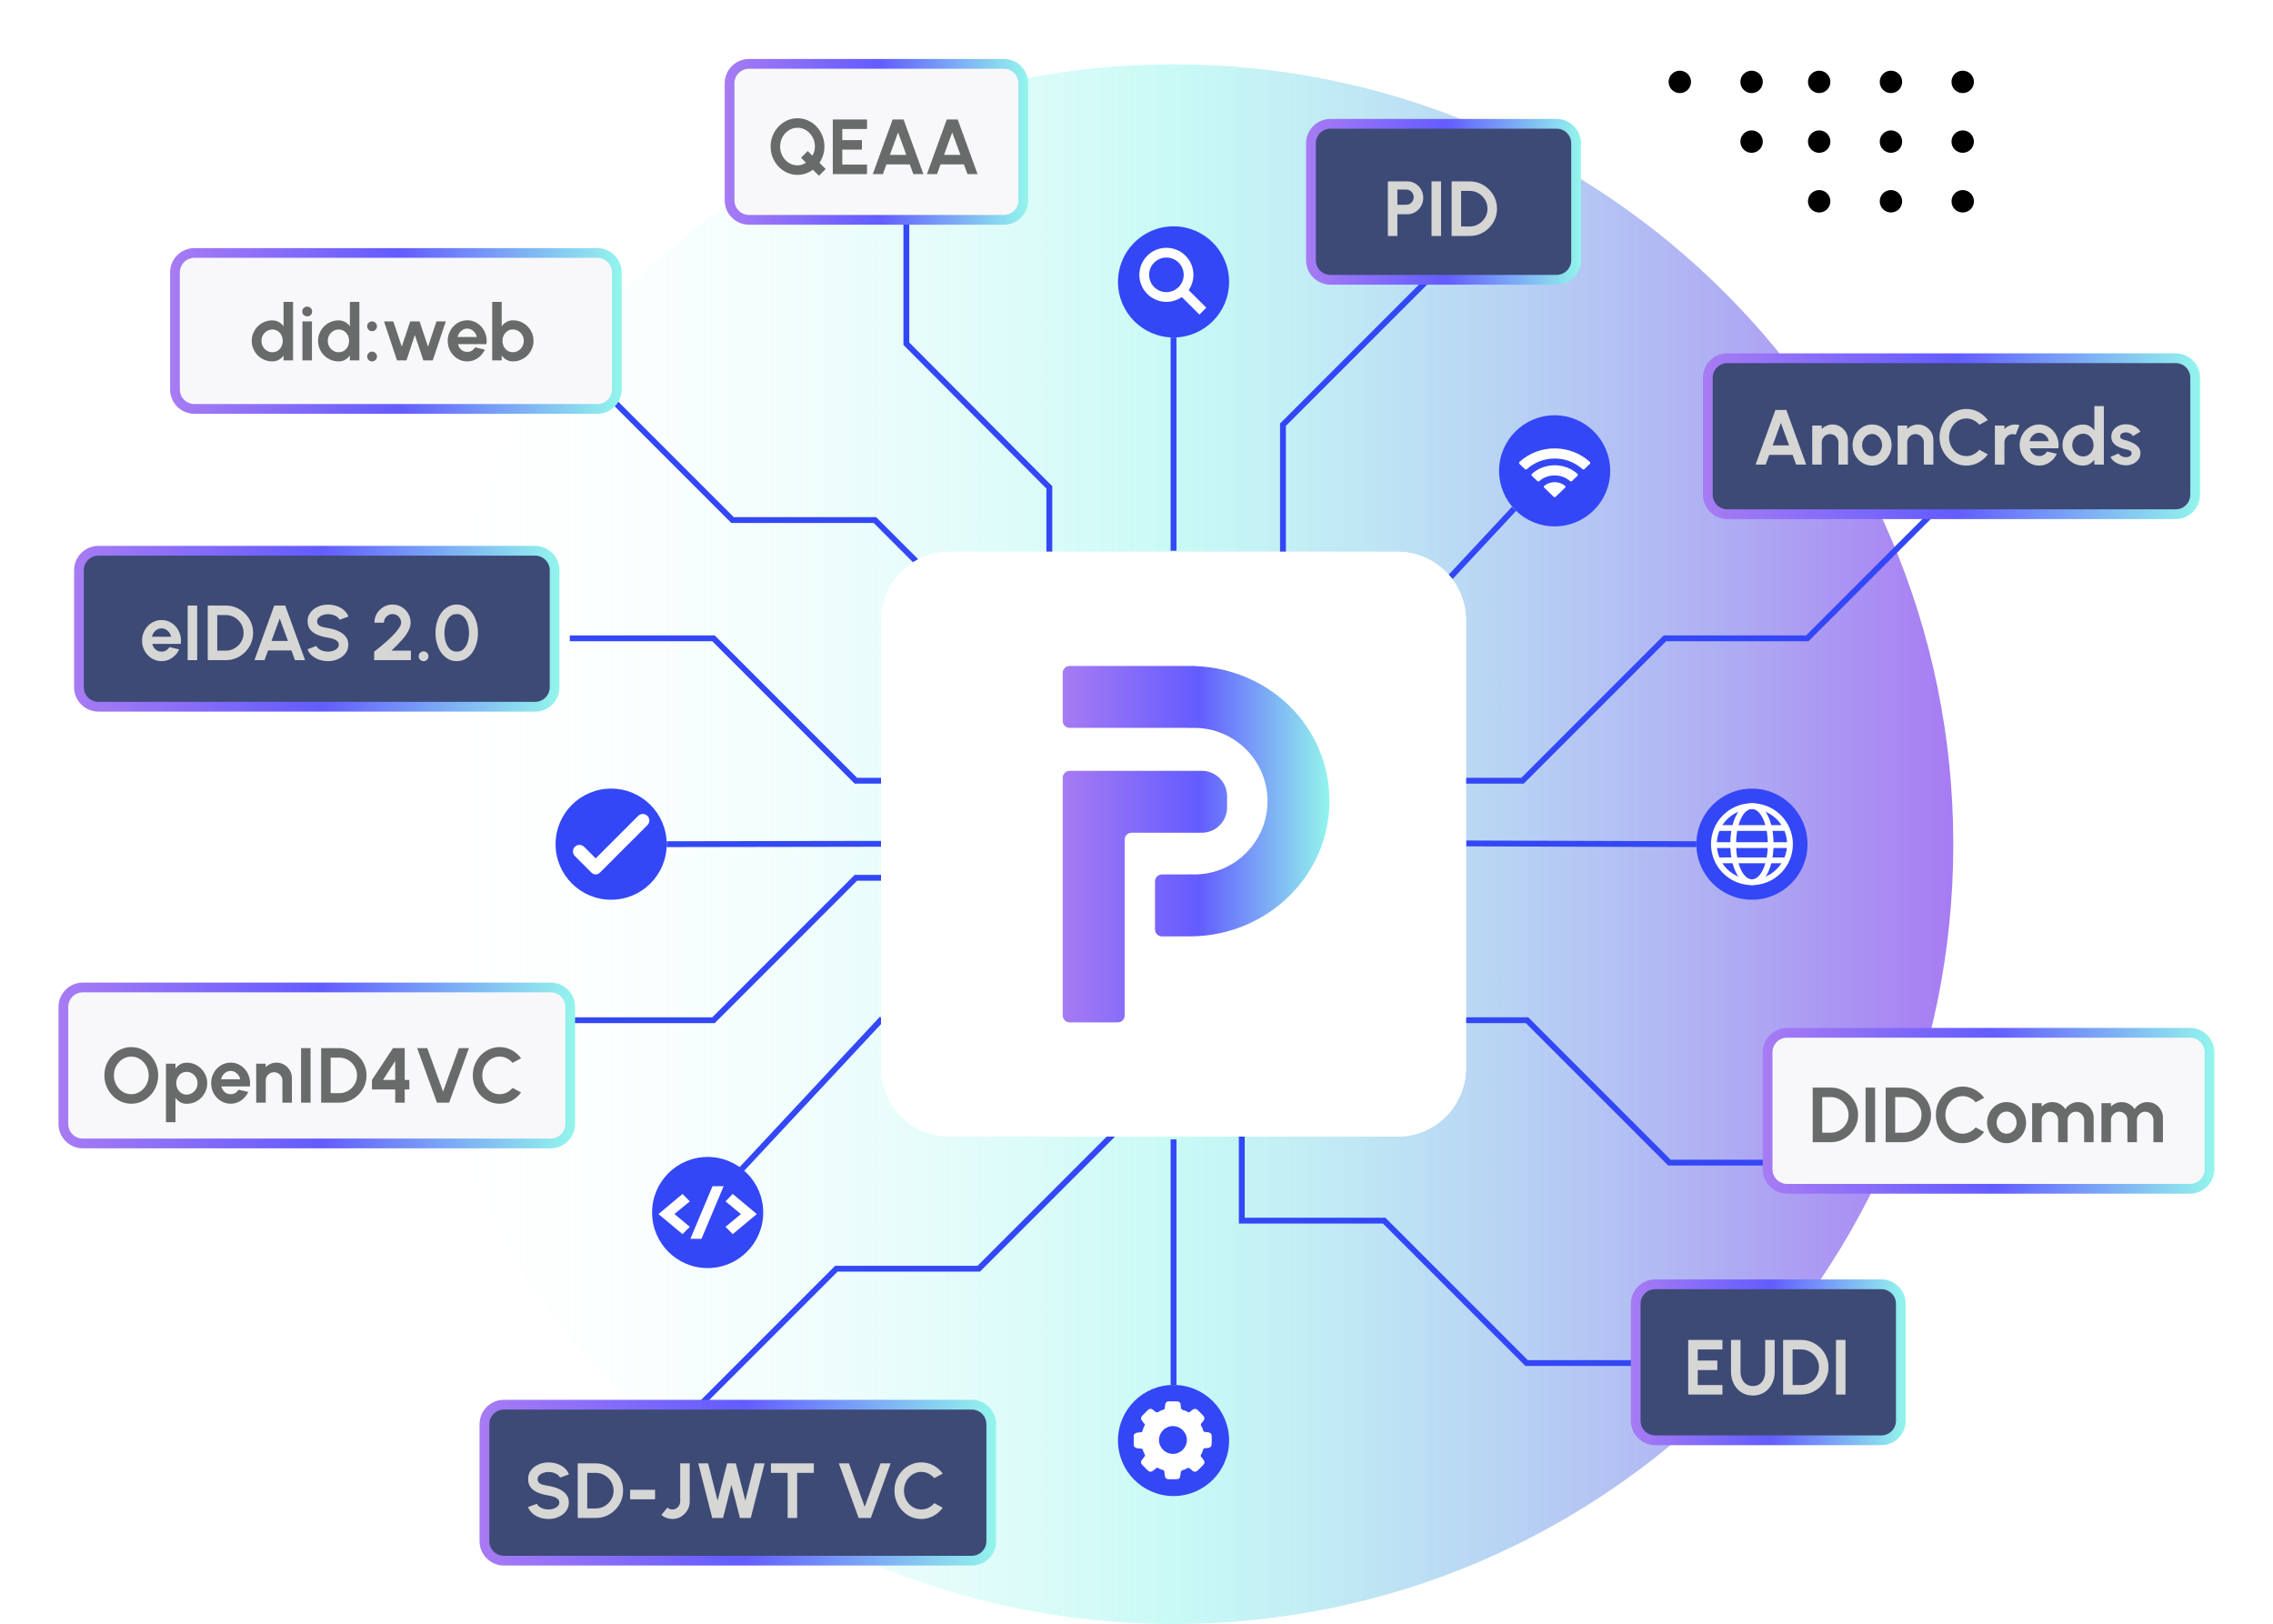 <svg width="1166" height="833" viewBox="0 0 1166 833" fill="none" xmlns="http://www.w3.org/2000/svg">
<path d="M602 833C822.914 833 1002 653.914 1002 433C1002 212.086 822.914 33 602 33C381.086 33 202 212.086 202 433C202 653.914 381.086 833 602 833Z" fill="url(#paint0_linear_1734_37)"/>
<path d="M302.73 193.71L375.78 266.75H448.82L522.53 340.46" stroke="#3347F6" stroke-width="3" stroke-miterlimit="10"/>
<path d="M585.08 363.93L658.13 290.88V217.84L731.17 144.79" stroke="#3347F6" stroke-width="3" stroke-miterlimit="10"/>
<path d="M512.09 400.45H439.04L366 327.41H292.29" stroke="#3347F6" stroke-width="3" stroke-miterlimit="10"/>
<path d="M512.09 450.25H439.04L366 523.3H292.29" stroke="#3347F6" stroke-width="3" stroke-miterlimit="10"/>
<path d="M637 553.04V626.09H710.04L783.09 699.13H856.13" stroke="#3347F6" stroke-width="3" stroke-miterlimit="10"/>
<path d="M356 723.79L429.04 650.75H502.09L575.8 577.04" stroke="#3347F6" stroke-width="3" stroke-miterlimit="10"/>
<path d="M464.94 103.25V176.3L538.29 250V323.05" stroke="#3347F6" stroke-width="3" stroke-miterlimit="10"/>
<path d="M707.98 400.45H781.02L854.07 327.41H927.11L1000.16 254.36" stroke="#3347F6" stroke-width="3" stroke-miterlimit="10"/>
<path d="M710.3 523.3H783.35L856.39 596.34H930.1" stroke="#3347F6" stroke-width="3" stroke-miterlimit="10"/>
<path d="M904.28 72.63C904.28 69.46 901.71 66.88 898.53 66.88C895.36 66.88 892.78 69.45 892.78 72.63C892.78 75.8 895.35 78.38 898.53 78.38C901.7 78.38 904.28 75.81 904.28 72.63Z" fill="black"/>
<path d="M904.28 42C904.28 38.83 901.71 36.25 898.53 36.25C895.36 36.25 892.78 38.82 892.78 42C892.78 45.18 895.35 47.75 898.53 47.75C901.7 47.75 904.28 45.18 904.28 42Z" fill="black"/>
<path d="M867.46 42C867.46 38.83 864.89 36.25 861.71 36.25C858.54 36.25 855.96 38.82 855.96 42C855.96 45.18 858.53 47.75 861.71 47.75C864.89 47.75 867.46 45.18 867.46 42Z" fill="black"/>
<path d="M1001.09 103.24C1001.09 100.06 1003.66 97.49 1006.84 97.49C1010.02 97.49 1012.59 100.06 1012.59 103.24C1012.59 106.42 1010.02 108.99 1006.84 108.99C1003.66 108.99 1001.09 106.42 1001.09 103.24Z" fill="black"/>
<path d="M964.27 103.24C964.27 100.06 966.84 97.49 970.02 97.49C973.2 97.49 975.77 100.06 975.77 103.24C975.77 106.42 973.2 108.99 970.02 108.99C966.84 108.99 964.27 106.42 964.27 103.24Z" fill="black"/>
<path d="M927.45 103.24C927.45 100.06 930.02 97.49 933.2 97.49C936.38 97.49 938.95 100.06 938.95 103.24C938.95 106.42 936.38 108.99 933.2 108.99C930.02 108.99 927.45 106.42 927.45 103.24Z" fill="black"/>
<path d="M1012.57 72.63C1012.57 69.46 1010 66.88 1006.82 66.88C1003.65 66.88 1001.07 69.45 1001.07 72.63C1001.07 75.8 1003.64 78.38 1006.82 78.38C1009.99 78.38 1012.57 75.81 1012.57 72.63Z" fill="black"/>
<path d="M964.27 72.63C964.27 69.45 966.84 66.88 970.02 66.88C973.2 66.88 975.77 69.45 975.77 72.63C975.77 75.81 973.2 78.38 970.02 78.38C966.84 78.36 964.27 75.79 964.27 72.63Z" fill="black"/>
<path d="M938.95 72.63C938.95 69.46 936.38 66.88 933.2 66.88C930.03 66.88 927.45 69.45 927.45 72.63C927.45 75.8 930.02 78.38 933.2 78.38C936.38 78.38 938.95 75.81 938.95 72.63Z" fill="black"/>
<path d="M1012.57 42C1012.57 38.83 1010 36.25 1006.82 36.25C1003.65 36.25 1001.07 38.82 1001.07 42C1001.07 45.18 1003.64 47.75 1006.82 47.75C1009.99 47.75 1012.57 45.18 1012.57 42Z" fill="black"/>
<path d="M964.27 42C964.27 38.82 966.84 36.25 970.02 36.25C973.2 36.25 975.77 38.82 975.77 42C975.77 45.18 973.2 47.75 970.02 47.75C966.84 47.75 964.27 45.18 964.27 42Z" fill="black"/>
<path d="M938.95 42C938.95 38.83 936.38 36.25 933.2 36.25C930.03 36.25 927.45 38.82 927.45 42C927.45 45.18 930.02 47.75 933.2 47.75C936.38 47.75 938.95 45.18 938.95 42Z" fill="black"/>
<g filter="url(#filter0_d_1734_37)">
<path d="M1123.42 529.75H916.75C911.227 529.75 906.75 534.227 906.75 539.75V599.75C906.75 605.273 911.227 609.75 916.75 609.75H1123.42C1128.94 609.75 1133.42 605.273 1133.42 599.75V539.75C1133.42 534.227 1128.94 529.75 1123.42 529.75Z" fill="#F8F8FA"/>
<path d="M1123.42 529.75H916.75C911.227 529.75 906.75 534.227 906.75 539.75V599.75C906.75 605.273 911.227 609.75 916.75 609.75H1123.42C1128.94 609.75 1133.42 605.273 1133.42 599.75V539.75C1133.42 534.227 1128.94 529.75 1123.42 529.75Z" stroke="url(#paint1_linear_1734_37)" stroke-width="5" stroke-miterlimit="10"/>
</g>
<path d="M929.88 585.85V557.85H939.16C941.093 557.85 942.9 558.216 944.58 558.95C946.273 559.67 947.76 560.676 949.04 561.97C950.333 563.25 951.34 564.736 952.06 566.43C952.793 568.11 953.16 569.916 953.16 571.85C953.16 573.783 952.793 575.596 952.06 577.29C951.34 578.97 950.333 580.456 949.04 581.75C947.76 583.03 946.273 584.036 944.58 584.77C942.9 585.49 941.093 585.85 939.16 585.85H929.88ZM934.76 580.97H939.16C940.4 580.97 941.567 580.736 942.66 580.27C943.767 579.79 944.74 579.136 945.58 578.31C946.42 577.47 947.08 576.503 947.56 575.41C948.04 574.303 948.28 573.116 948.28 571.85C948.28 570.583 948.04 569.403 947.56 568.31C947.08 567.216 946.42 566.25 945.58 565.41C944.74 564.57 943.773 563.916 942.68 563.45C941.587 562.97 940.413 562.73 939.16 562.73H934.76V580.97ZM957.003 585.85V557.85H961.883V585.85H957.003ZM967.302 585.85V557.85H976.582C978.515 557.85 980.322 558.216 982.002 558.95C983.695 559.67 985.182 560.676 986.462 561.97C987.755 563.25 988.762 564.736 989.482 566.43C990.215 568.11 990.582 569.916 990.582 571.85C990.582 573.783 990.215 575.596 989.482 577.29C988.762 578.97 987.755 580.456 986.462 581.75C985.182 583.03 983.695 584.036 982.002 584.77C980.322 585.49 978.515 585.85 976.582 585.85H967.302ZM972.182 580.97H976.582C977.822 580.97 978.989 580.736 980.082 580.27C981.189 579.79 982.162 579.136 983.002 578.31C983.842 577.47 984.502 576.503 984.982 575.41C985.462 574.303 985.702 573.116 985.702 571.85C985.702 570.583 985.462 569.403 984.982 568.31C984.502 567.216 983.842 566.25 983.002 565.41C982.162 564.57 981.195 563.916 980.102 563.45C979.009 562.97 977.835 562.73 976.582 562.73H972.182V580.97ZM1006.82 586.37C1004.93 586.37 1003.15 585.996 1001.48 585.25C999.818 584.49 998.351 583.443 997.084 582.11C995.831 580.776 994.844 579.236 994.124 577.49C993.418 575.73 993.064 573.85 993.064 571.85C993.064 569.836 993.418 567.956 994.124 566.21C994.844 564.45 995.831 562.91 997.084 561.59C998.351 560.256 999.818 559.216 1001.48 558.47C1003.15 557.71 1004.93 557.33 1006.82 557.33C1009.09 557.33 1011.18 557.856 1013.08 558.91C1014.99 559.95 1016.57 561.343 1017.82 563.09L1013.46 565.43C1012.68 564.456 1011.7 563.676 1010.52 563.09C1009.36 562.503 1008.13 562.21 1006.82 562.21C1005.6 562.21 1004.44 562.463 1003.36 562.97C1002.28 563.463 1001.34 564.156 1000.52 565.05C999.711 565.93 999.078 566.956 998.624 568.13C998.171 569.29 997.944 570.53 997.944 571.85C997.944 573.183 998.171 574.43 998.624 575.59C999.091 576.75 999.731 577.776 1000.54 578.67C1001.36 579.55 1002.3 580.243 1003.36 580.75C1004.44 581.243 1005.6 581.49 1006.82 581.49C1008.16 581.49 1009.4 581.196 1010.54 580.61C1011.7 580.01 1012.68 579.223 1013.46 578.25L1017.82 580.61C1016.57 582.343 1014.99 583.736 1013.08 584.79C1011.18 585.843 1009.09 586.37 1006.82 586.37ZM1029.34 586.37C1027.5 586.37 1025.82 585.896 1024.3 584.95C1022.8 584.003 1021.59 582.736 1020.68 581.15C1019.79 579.55 1019.34 577.783 1019.34 575.85C1019.34 574.383 1019.6 573.016 1020.12 571.75C1020.64 570.47 1021.36 569.35 1022.26 568.39C1023.18 567.416 1024.25 566.656 1025.46 566.11C1026.68 565.563 1027.97 565.29 1029.34 565.29C1031.18 565.29 1032.86 565.763 1034.36 566.71C1035.88 567.656 1037.09 568.93 1037.98 570.53C1038.89 572.13 1039.34 573.903 1039.34 575.85C1039.34 577.303 1039.08 578.663 1038.56 579.93C1038.04 581.196 1037.32 582.316 1036.4 583.29C1035.5 584.25 1034.44 585.003 1033.22 585.55C1032.02 586.096 1030.73 586.37 1029.34 586.37ZM1029.34 581.49C1030.32 581.49 1031.19 581.23 1031.96 580.71C1032.74 580.19 1033.34 579.503 1033.78 578.65C1034.24 577.796 1034.46 576.863 1034.46 575.85C1034.46 574.81 1034.23 573.863 1033.76 573.01C1033.31 572.143 1032.69 571.456 1031.9 570.95C1031.13 570.43 1030.28 570.17 1029.34 570.17C1028.38 570.17 1027.52 570.43 1026.74 570.95C1025.97 571.47 1025.36 572.163 1024.9 573.03C1024.45 573.896 1024.22 574.836 1024.22 575.85C1024.22 576.903 1024.46 577.856 1024.92 578.71C1025.39 579.563 1026.01 580.243 1026.78 580.75C1027.57 581.243 1028.42 581.49 1029.34 581.49ZM1042.46 585.85V565.85H1047.34V567.63C1048.02 566.91 1048.83 566.343 1049.78 565.93C1050.72 565.503 1051.74 565.29 1052.84 565.29C1054.22 565.29 1055.5 565.616 1056.66 566.27C1057.83 566.923 1058.76 567.796 1059.46 568.89C1060.16 567.796 1061.1 566.923 1062.26 566.27C1063.42 565.616 1064.69 565.29 1066.08 565.29C1067.54 565.29 1068.87 565.65 1070.06 566.37C1071.26 567.076 1072.21 568.03 1072.92 569.23C1073.64 570.416 1074 571.743 1074 573.21V585.85H1069.12V574.51C1069.12 573.736 1068.92 573.03 1068.54 572.39C1068.16 571.736 1067.66 571.216 1067.02 570.83C1066.39 570.43 1065.68 570.23 1064.9 570.23C1064.11 570.23 1063.4 570.423 1062.76 570.81C1062.13 571.183 1061.62 571.69 1061.24 572.33C1060.85 572.97 1060.66 573.696 1060.66 574.51V585.85H1055.78V574.51C1055.78 573.696 1055.59 572.97 1055.22 572.33C1054.84 571.69 1054.34 571.183 1053.7 570.81C1053.06 570.423 1052.34 570.23 1051.56 570.23C1050.78 570.23 1050.08 570.43 1049.44 570.83C1048.8 571.216 1048.28 571.736 1047.9 572.39C1047.52 573.03 1047.34 573.736 1047.34 574.51V585.85H1042.46ZM1078 585.85V565.85H1082.88V567.63C1083.56 566.91 1084.38 566.343 1085.32 565.93C1086.27 565.503 1087.29 565.29 1088.38 565.29C1089.77 565.29 1091.04 565.616 1092.2 566.27C1093.38 566.923 1094.31 567.796 1095 568.89C1095.71 567.796 1096.64 566.923 1097.8 566.27C1098.96 565.616 1100.24 565.29 1101.62 565.29C1103.09 565.29 1104.42 565.65 1105.6 566.37C1106.8 567.076 1107.76 568.03 1108.46 569.23C1109.18 570.416 1109.54 571.743 1109.54 573.21V585.85H1104.66V574.51C1104.66 573.736 1104.47 573.03 1104.08 572.39C1103.71 571.736 1103.2 571.216 1102.56 570.83C1101.94 570.43 1101.23 570.23 1100.44 570.23C1099.66 570.23 1098.94 570.423 1098.3 570.81C1097.68 571.183 1097.17 571.69 1096.78 572.33C1096.4 572.97 1096.2 573.696 1096.2 574.51V585.85H1091.32V574.51C1091.32 573.696 1091.14 572.97 1090.76 572.33C1090.39 571.69 1089.88 571.183 1089.24 570.81C1088.6 570.423 1087.89 570.23 1087.1 570.23C1086.33 570.23 1085.62 570.43 1084.98 570.83C1084.34 571.216 1083.83 571.736 1083.44 572.39C1083.07 573.03 1082.88 573.736 1082.88 574.51V585.85H1078Z" fill="#696B6B"/>
<g filter="url(#filter1_d_1734_37)">
<path d="M1116.08 183.75H886.08C880.557 183.75 876.08 188.227 876.08 193.75V253.75C876.08 259.273 880.557 263.75 886.08 263.75H1116.08C1121.6 263.75 1126.08 259.273 1126.08 253.75V193.75C1126.08 188.227 1121.6 183.75 1116.08 183.75Z" fill="#3D4A75"/>
<path d="M1116.08 183.75H886.08C880.557 183.75 876.08 188.227 876.08 193.75V253.75C876.08 259.273 880.557 263.75 886.08 263.75H1116.08C1121.6 263.75 1126.08 259.273 1126.08 253.75V193.75C1126.08 188.227 1121.6 183.75 1116.08 183.75Z" stroke="url(#paint2_linear_1734_37)" stroke-width="5" stroke-miterlimit="10"/>
</g>
<path d="M910.74 210.29H916.36L926.54 238.29H921.36L919.56 233.33H907.56L905.76 238.29H900.58L910.74 210.29ZM909.34 228.45H917.76L913.54 216.91L909.34 228.45ZM947.942 225.65V238.29H943.062V226.93C943.062 226.143 942.869 225.43 942.482 224.79C942.096 224.137 941.576 223.623 940.922 223.25C940.282 222.863 939.569 222.67 938.782 222.67C937.996 222.67 937.276 222.863 936.622 223.25C935.982 223.623 935.469 224.137 935.082 224.79C934.709 225.43 934.522 226.143 934.522 226.93V238.29H929.642L929.622 218.29H934.502L934.522 220.07C935.202 219.35 936.016 218.783 936.962 218.37C937.909 217.943 938.929 217.73 940.022 217.73C941.476 217.73 942.802 218.09 944.002 218.81C945.202 219.517 946.156 220.47 946.862 221.67C947.582 222.857 947.942 224.183 947.942 225.65ZM960.336 238.81C958.496 238.81 956.816 238.337 955.296 237.39C953.79 236.443 952.583 235.177 951.676 233.59C950.783 231.99 950.336 230.223 950.336 228.29C950.336 226.823 950.596 225.457 951.116 224.19C951.636 222.91 952.35 221.79 953.256 220.83C954.176 219.857 955.243 219.097 956.456 218.55C957.67 218.003 958.963 217.73 960.336 217.73C962.176 217.73 963.85 218.203 965.356 219.15C966.876 220.097 968.083 221.37 968.976 222.97C969.883 224.57 970.336 226.343 970.336 228.29C970.336 229.743 970.076 231.103 969.556 232.37C969.036 233.637 968.316 234.757 967.396 235.73C966.49 236.69 965.43 237.443 964.216 237.99C963.016 238.537 961.723 238.81 960.336 238.81ZM960.336 233.93C961.31 233.93 962.183 233.67 962.956 233.15C963.73 232.63 964.336 231.943 964.776 231.09C965.23 230.237 965.456 229.303 965.456 228.29C965.456 227.25 965.223 226.303 964.756 225.45C964.303 224.583 963.683 223.897 962.896 223.39C962.123 222.87 961.27 222.61 960.336 222.61C959.376 222.61 958.51 222.87 957.736 223.39C956.963 223.91 956.35 224.603 955.896 225.47C955.443 226.337 955.216 227.277 955.216 228.29C955.216 229.343 955.45 230.297 955.916 231.15C956.383 232.003 957.003 232.683 957.776 233.19C958.563 233.683 959.416 233.93 960.336 233.93ZM991.77 225.65V238.29H986.89V226.93C986.89 226.143 986.697 225.43 986.31 224.79C985.924 224.137 985.404 223.623 984.75 223.25C984.11 222.863 983.397 222.67 982.61 222.67C981.824 222.67 981.104 222.863 980.45 223.25C979.81 223.623 979.297 224.137 978.91 224.79C978.537 225.43 978.35 226.143 978.35 226.93V238.29H973.47L973.45 218.29H978.33L978.35 220.07C979.03 219.35 979.844 218.783 980.79 218.37C981.737 217.943 982.757 217.73 983.85 217.73C985.304 217.73 986.63 218.09 987.83 218.81C989.03 219.517 989.984 220.47 990.69 221.67C991.41 222.857 991.77 224.183 991.77 225.65ZM1008.71 238.81C1006.82 238.81 1005.04 238.437 1003.37 237.69C1001.71 236.93 1000.24 235.883 998.975 234.55C997.722 233.217 996.735 231.677 996.015 229.93C995.308 228.17 994.955 226.29 994.955 224.29C994.955 222.277 995.308 220.397 996.015 218.65C996.735 216.89 997.722 215.35 998.975 214.03C1000.24 212.697 1001.71 211.657 1003.37 210.91C1005.04 210.15 1006.82 209.77 1008.71 209.77C1010.98 209.77 1013.07 210.297 1014.97 211.35C1016.88 212.39 1018.46 213.783 1019.71 215.53L1015.35 217.87C1014.57 216.897 1013.59 216.117 1012.41 215.53C1011.25 214.943 1010.02 214.65 1008.71 214.65C1007.49 214.65 1006.33 214.903 1005.25 215.41C1004.17 215.903 1003.23 216.597 1002.41 217.49C1001.6 218.37 1000.97 219.397 1000.51 220.57C1000.06 221.73 999.835 222.97 999.835 224.29C999.835 225.623 1000.06 226.87 1000.51 228.03C1000.98 229.19 1001.62 230.217 1002.43 231.11C1003.25 231.99 1004.19 232.683 1005.25 233.19C1006.33 233.683 1007.49 233.93 1008.71 233.93C1010.05 233.93 1011.29 233.637 1012.43 233.05C1013.59 232.45 1014.57 231.663 1015.35 230.69L1019.71 233.05C1018.46 234.783 1016.88 236.177 1014.97 237.23C1013.07 238.283 1010.98 238.81 1008.71 238.81ZM1023.35 238.29L1023.33 218.29H1028.21L1028.23 220.07C1028.91 219.35 1029.73 218.783 1030.67 218.37C1031.62 217.943 1032.64 217.73 1033.73 217.73C1034.47 217.73 1035.2 217.837 1035.93 218.05L1034.01 222.97C1033.51 222.77 1033 222.67 1032.49 222.67C1031.71 222.67 1030.99 222.863 1030.33 223.25C1029.69 223.623 1029.18 224.137 1028.79 224.79C1028.42 225.43 1028.23 226.143 1028.23 226.93V238.29H1023.35ZM1046.04 238.81C1044.2 238.81 1042.52 238.337 1041 237.39C1039.49 236.443 1038.29 235.17 1037.38 233.57C1036.49 231.97 1036.04 230.203 1036.04 228.27C1036.04 226.817 1036.3 225.457 1036.82 224.19C1037.34 222.91 1038.05 221.79 1038.96 220.83C1039.88 219.857 1040.95 219.097 1042.16 218.55C1043.37 218.003 1044.67 217.73 1046.04 217.73C1047.6 217.73 1049.03 218.063 1050.32 218.73C1051.63 219.383 1052.73 220.283 1053.64 221.43C1054.55 222.577 1055.21 223.883 1055.62 225.35C1056.03 226.817 1056.13 228.35 1055.9 229.95H1041.28C1041.47 230.697 1041.77 231.37 1042.2 231.97C1042.63 232.557 1043.17 233.03 1043.82 233.39C1044.47 233.737 1045.21 233.917 1046.04 233.93C1046.89 233.943 1047.67 233.743 1048.36 233.33C1049.07 232.903 1049.65 232.33 1050.12 231.61L1055.1 232.77C1054.29 234.543 1053.07 235.997 1051.46 237.13C1049.85 238.25 1048.04 238.81 1046.04 238.81ZM1041.12 226.29H1050.96C1050.81 225.49 1050.5 224.77 1050.02 224.13C1049.55 223.477 1048.97 222.957 1048.28 222.57C1047.59 222.183 1046.84 221.99 1046.04 221.99C1045.24 221.99 1044.5 222.183 1043.82 222.57C1043.14 222.943 1042.56 223.457 1042.08 224.11C1041.61 224.75 1041.29 225.477 1041.12 226.29ZM1074.35 208.29H1079.23V238.29H1074.35V235.79C1073.71 236.683 1072.9 237.41 1071.93 237.97C1070.96 238.53 1069.83 238.81 1068.55 238.81C1067.1 238.81 1065.74 238.537 1064.47 237.99C1063.2 237.443 1062.08 236.69 1061.11 235.73C1060.15 234.757 1059.4 233.637 1058.85 232.37C1058.3 231.103 1058.03 229.743 1058.03 228.29C1058.03 226.837 1058.3 225.477 1058.85 224.21C1059.4 222.943 1060.15 221.83 1061.11 220.87C1062.08 219.897 1063.2 219.137 1064.47 218.59C1065.74 218.043 1067.1 217.77 1068.55 217.77C1069.83 217.77 1070.96 218.05 1071.93 218.61C1072.9 219.157 1073.71 219.883 1074.35 220.79V208.29ZM1068.61 234.11C1069.65 234.11 1070.57 233.85 1071.37 233.33C1072.17 232.81 1072.8 232.11 1073.25 231.23C1073.7 230.337 1073.93 229.357 1073.93 228.29C1073.93 227.21 1073.7 226.23 1073.25 225.35C1072.8 224.457 1072.16 223.75 1071.35 223.23C1070.55 222.71 1069.64 222.45 1068.61 222.45C1067.58 222.45 1066.64 222.717 1065.79 223.25C1064.95 223.77 1064.28 224.47 1063.77 225.35C1063.28 226.23 1063.03 227.21 1063.03 228.29C1063.03 229.37 1063.28 230.35 1063.79 231.23C1064.3 232.11 1064.97 232.81 1065.81 233.33C1066.66 233.85 1067.6 234.11 1068.61 234.11ZM1089.94 238.65C1088.9 238.583 1087.89 238.377 1086.92 238.03C1085.96 237.67 1085.1 237.183 1084.36 236.57C1083.61 235.957 1083.04 235.223 1082.64 234.37L1086.76 232.61C1086.92 232.877 1087.18 233.163 1087.54 233.47C1087.9 233.763 1088.32 234.01 1088.82 234.21C1089.32 234.41 1089.88 234.51 1090.48 234.51C1090.98 234.51 1091.46 234.443 1091.92 234.31C1092.38 234.163 1092.76 233.943 1093.04 233.65C1093.33 233.357 1093.48 232.977 1093.48 232.51C1093.48 232.017 1093.3 231.637 1092.96 231.37C1092.62 231.09 1092.2 230.883 1091.68 230.75C1091.17 230.603 1090.68 230.47 1090.2 230.35C1088.93 230.097 1087.75 229.703 1086.66 229.17C1085.58 228.637 1084.7 227.95 1084.04 227.11C1083.38 226.257 1083.06 225.23 1083.06 224.03C1083.06 222.71 1083.4 221.57 1084.1 220.61C1084.8 219.65 1085.72 218.91 1086.84 218.39C1087.97 217.87 1089.19 217.61 1090.5 217.61C1092.08 217.61 1093.54 217.943 1094.86 218.61C1096.19 219.263 1097.24 220.19 1098.02 221.39L1094.16 223.67C1093.97 223.35 1093.71 223.057 1093.38 222.79C1093.04 222.51 1092.66 222.283 1092.24 222.11C1091.81 221.923 1091.36 221.817 1090.9 221.79C1090.3 221.763 1089.75 221.817 1089.26 221.95C1088.76 222.083 1088.36 222.31 1088.06 222.63C1087.76 222.95 1087.62 223.377 1087.62 223.91C1087.62 224.417 1087.82 224.797 1088.22 225.05C1088.62 225.29 1089.1 225.477 1089.66 225.61C1090.23 225.743 1090.78 225.89 1091.3 226.05C1092.47 226.437 1093.57 226.91 1094.6 227.47C1095.64 228.03 1096.47 228.717 1097.1 229.53C1097.72 230.343 1098.02 231.317 1098 232.45C1098 233.743 1097.61 234.877 1096.84 235.85C1096.06 236.81 1095.06 237.543 1093.84 238.05C1092.62 238.557 1091.32 238.757 1089.94 238.65Z" fill="#D6D6D5"/>
<g filter="url(#filter2_d_1734_37)">
<path d="M282.5 506.5H42.5C36.977 506.5 32.5 510.977 32.5 516.5V576.5C32.5 582.023 36.977 586.5 42.5 586.5H282.5C288.023 586.5 292.5 582.023 292.5 576.5V516.5C292.5 510.977 288.023 506.5 282.5 506.5Z" fill="#F8F8FA"/>
<path d="M282.5 506.5H42.5C36.977 506.5 32.5 510.977 32.5 516.5V576.5C32.5 582.023 36.977 586.5 42.5 586.5H282.5C288.023 586.5 292.5 582.023 292.5 576.5V516.5C292.5 510.977 288.023 506.5 282.5 506.5Z" stroke="url(#paint3_linear_1734_37)" stroke-width="5" stroke-miterlimit="10"/>
</g>
<path d="M67.35 566.12C65.457 566.12 63.677 565.746 62.01 565C60.343 564.24 58.877 563.193 57.61 561.86C56.343 560.526 55.35 558.986 54.63 557.24C53.91 555.48 53.55 553.6 53.55 551.6C53.55 549.6 53.91 547.726 54.63 545.98C55.35 544.22 56.343 542.673 57.61 541.34C58.877 540.006 60.343 538.966 62.01 538.22C63.677 537.46 65.457 537.08 67.35 537.08C69.257 537.08 71.043 537.46 72.71 538.22C74.377 538.966 75.844 540.006 77.11 541.34C78.377 542.673 79.364 544.22 80.07 545.98C80.79 547.726 81.15 549.6 81.15 551.6C81.15 553.6 80.79 555.48 80.07 557.24C79.364 558.986 78.377 560.526 77.11 561.86C75.844 563.193 74.377 564.24 72.71 565C71.043 565.746 69.257 566.12 67.35 566.12ZM67.35 561.24C68.577 561.24 69.73 560.986 70.81 560.48C71.89 559.973 72.837 559.28 73.65 558.4C74.477 557.506 75.117 556.48 75.57 555.32C76.037 554.16 76.27 552.92 76.27 551.6C76.27 550.28 76.037 549.04 75.57 547.88C75.103 546.706 74.457 545.68 73.63 544.8C72.817 543.92 71.87 543.226 70.79 542.72C69.724 542.213 68.577 541.96 67.35 541.96C66.124 541.96 64.97 542.213 63.89 542.72C62.81 543.226 61.857 543.926 61.03 544.82C60.217 545.7 59.577 546.72 59.11 547.88C58.657 549.04 58.43 550.28 58.43 551.6C58.43 552.933 58.663 554.18 59.13 555.34C59.597 556.5 60.237 557.526 61.05 558.42C61.877 559.3 62.824 559.993 63.89 560.5C64.97 560.993 66.124 561.24 67.35 561.24ZM90.011 575.6H85.131V545.6H90.011V548.14C90.665 547.233 91.465 546.5 92.411 545.94C93.371 545.366 94.491 545.08 95.771 545.08C97.238 545.08 98.605 545.353 99.871 545.9C101.138 546.446 102.251 547.206 103.211 548.18C104.185 549.14 104.938 550.253 105.471 551.52C106.018 552.786 106.291 554.146 106.291 555.6C106.291 557.053 106.018 558.42 105.471 559.7C104.938 560.98 104.185 562.106 103.211 563.08C102.251 564.04 101.138 564.793 99.871 565.34C98.605 565.886 97.238 566.16 95.771 566.16C94.491 566.16 93.371 565.88 92.411 565.32C91.465 564.746 90.665 564.006 90.011 563.1V575.6ZM95.711 549.78C94.698 549.78 93.791 550.046 92.991 550.58C92.191 551.1 91.565 551.8 91.111 552.68C90.658 553.56 90.431 554.533 90.431 555.6C90.431 556.666 90.658 557.646 91.111 558.54C91.565 559.42 92.191 560.126 92.991 560.66C93.791 561.18 94.698 561.44 95.711 561.44C96.738 561.44 97.678 561.18 98.531 560.66C99.385 560.14 100.065 559.44 100.571 558.56C101.078 557.666 101.331 556.68 101.331 555.6C101.331 554.533 101.078 553.56 100.571 552.68C100.065 551.8 99.385 551.1 98.531 550.58C97.691 550.046 96.751 549.78 95.711 549.78ZM118.306 566.12C116.466 566.12 114.786 565.646 113.266 564.7C111.76 563.753 110.553 562.48 109.646 560.88C108.753 559.28 108.306 557.513 108.306 555.58C108.306 554.126 108.566 552.766 109.086 551.5C109.606 550.22 110.32 549.1 111.226 548.14C112.146 547.166 113.213 546.406 114.426 545.86C115.64 545.313 116.933 545.04 118.306 545.04C119.866 545.04 121.293 545.373 122.586 546.04C123.893 546.693 125 547.593 125.906 548.74C126.813 549.886 127.473 551.193 127.886 552.66C128.3 554.126 128.393 555.66 128.166 557.26H113.546C113.733 558.006 114.04 558.68 114.466 559.28C114.893 559.866 115.433 560.34 116.086 560.7C116.74 561.046 117.48 561.226 118.306 561.24C119.16 561.253 119.933 561.053 120.626 560.64C121.333 560.213 121.92 559.64 122.386 558.92L127.366 560.08C126.553 561.853 125.34 563.306 123.726 564.44C122.113 565.56 120.306 566.12 118.306 566.12ZM113.386 553.6H123.226C123.08 552.8 122.766 552.08 122.286 551.44C121.82 550.786 121.24 550.266 120.546 549.88C119.853 549.493 119.106 549.3 118.306 549.3C117.506 549.3 116.766 549.493 116.086 549.88C115.406 550.253 114.826 550.766 114.346 551.42C113.88 552.06 113.56 552.786 113.386 553.6ZM149.741 552.96V565.6H144.861V554.24C144.861 553.453 144.667 552.74 144.281 552.1C143.894 551.446 143.374 550.933 142.721 550.56C142.081 550.173 141.367 549.98 140.581 549.98C139.794 549.98 139.074 550.173 138.421 550.56C137.781 550.933 137.267 551.446 136.881 552.1C136.507 552.74 136.321 553.453 136.321 554.24V565.6H131.441L131.421 545.6H136.301L136.321 547.38C137.001 546.66 137.814 546.093 138.761 545.68C139.707 545.253 140.727 545.04 141.821 545.04C143.274 545.04 144.601 545.4 145.801 546.12C147.001 546.826 147.954 547.78 148.661 548.98C149.381 550.166 149.741 551.493 149.741 552.96ZM154.442 565.6V537.6H159.322V565.6H154.442ZM164.741 565.6V537.6H174.021C175.954 537.6 177.761 537.966 179.441 538.7C181.134 539.42 182.621 540.426 183.901 541.72C185.194 543 186.201 544.486 186.921 546.18C187.654 547.86 188.021 549.666 188.021 551.6C188.021 553.533 187.654 555.346 186.921 557.04C186.201 558.72 185.194 560.206 183.901 561.5C182.621 562.78 181.134 563.786 179.441 564.52C177.761 565.24 175.954 565.6 174.021 565.6H164.741ZM169.621 560.72H174.021C175.261 560.72 176.427 560.486 177.521 560.02C178.627 559.54 179.601 558.886 180.441 558.06C181.281 557.22 181.941 556.253 182.421 555.16C182.901 554.053 183.141 552.866 183.141 551.6C183.141 550.333 182.901 549.153 182.421 548.06C181.941 546.966 181.281 546 180.441 545.16C179.601 544.32 178.634 543.666 177.541 543.2C176.447 542.72 175.274 542.48 174.021 542.48H169.621V560.72ZM202.736 565.6V558.82H190.816V553.92L201.596 537.6H207.616V553.94H209.976V558.82H207.616V565.6H202.736ZM196.476 553.92L202.736 553.94L202.716 544.26L196.476 553.92ZM224.16 565.6L214 537.6H219.18L227.28 559.9L235.4 537.6H240.56L230.4 565.6H224.16ZM256.295 566.12C254.401 566.12 252.621 565.746 250.955 565C249.288 564.24 247.821 563.193 246.555 561.86C245.301 560.526 244.315 558.986 243.595 557.24C242.888 555.48 242.535 553.6 242.535 551.6C242.535 549.586 242.888 547.706 243.595 545.96C244.315 544.2 245.301 542.66 246.555 541.34C247.821 540.006 249.288 538.966 250.955 538.22C252.621 537.46 254.401 537.08 256.295 537.08C258.561 537.08 260.648 537.606 262.555 538.66C264.461 539.7 266.041 541.093 267.295 542.84L262.935 545.18C262.148 544.206 261.168 543.426 259.995 542.84C258.835 542.253 257.601 541.96 256.295 541.96C255.068 541.96 253.915 542.213 252.835 542.72C251.755 543.213 250.808 543.906 249.995 544.8C249.181 545.68 248.548 546.706 248.095 547.88C247.641 549.04 247.415 550.28 247.415 551.6C247.415 552.933 247.641 554.18 248.095 555.34C248.561 556.5 249.201 557.526 250.015 558.42C250.828 559.3 251.768 559.993 252.835 560.5C253.915 560.993 255.068 561.24 256.295 561.24C257.628 561.24 258.868 560.946 260.015 560.36C261.175 559.76 262.148 558.973 262.935 558L267.295 560.36C266.041 562.093 264.461 563.486 262.555 564.54C260.648 565.593 258.561 566.12 256.295 566.12Z" fill="#696B6B"/>
<g filter="url(#filter3_d_1734_37)">
<path d="M498.5 720.5H258.5C252.977 720.5 248.5 724.977 248.5 730.5V790.5C248.5 796.023 252.977 800.5 258.5 800.5H498.5C504.023 800.5 508.5 796.023 508.5 790.5V730.5C508.5 724.977 504.023 720.5 498.5 720.5Z" fill="#3D4A75"/>
<path d="M498.5 720.5H258.5C252.977 720.5 248.5 724.977 248.5 730.5V790.5C248.5 796.023 252.977 800.5 258.5 800.5H498.5C504.023 800.5 508.5 796.023 508.5 790.5V730.5C508.5 724.977 504.023 720.5 498.5 720.5Z" stroke="url(#paint4_linear_1734_37)" stroke-width="5" stroke-miterlimit="10"/>
</g>
<path d="M281.36 779.12C279.813 779.12 278.327 778.88 276.9 778.4C275.487 777.906 274.247 777.206 273.18 776.3C272.113 775.38 271.347 774.28 270.88 773L275.46 771.32C275.647 771.853 276.027 772.34 276.6 772.78C277.173 773.22 277.873 773.573 278.7 773.84C279.527 774.106 280.413 774.24 281.36 774.24C282.333 774.24 283.24 774.093 284.08 773.8C284.933 773.493 285.62 773.073 286.14 772.54C286.66 771.993 286.92 771.36 286.92 770.64C286.92 769.906 286.647 769.306 286.1 768.84C285.553 768.36 284.853 767.98 284 767.7C283.147 767.42 282.267 767.206 281.36 767.06C279.373 766.753 277.593 766.28 276.02 765.64C274.447 765 273.2 764.113 272.28 762.98C271.373 761.846 270.92 760.38 270.92 758.58C270.92 756.886 271.407 755.406 272.38 754.14C273.353 752.873 274.633 751.886 276.22 751.18C277.807 750.473 279.52 750.12 281.36 750.12C282.893 750.12 284.373 750.36 285.8 750.84C287.227 751.32 288.473 752.02 289.54 752.94C290.62 753.86 291.393 754.966 291.86 756.26L287.26 757.92C287.073 757.386 286.693 756.9 286.12 756.46C285.547 756.02 284.847 755.673 284.02 755.42C283.193 755.153 282.307 755.02 281.36 755.02C280.413 755.006 279.513 755.16 278.66 755.48C277.82 755.786 277.133 756.206 276.6 756.74C276.067 757.273 275.8 757.886 275.8 758.58C275.8 759.473 276.047 760.146 276.54 760.6C277.047 761.053 277.72 761.386 278.56 761.6C279.4 761.8 280.333 761.986 281.36 762.16C283.227 762.453 284.953 762.946 286.54 763.64C288.127 764.333 289.4 765.26 290.36 766.42C291.32 767.566 291.8 768.973 291.8 770.64C291.8 772.333 291.32 773.82 290.36 775.1C289.4 776.366 288.127 777.353 286.54 778.06C284.953 778.766 283.227 779.12 281.36 779.12ZM296.358 778.6V750.6H305.638C307.571 750.6 309.378 750.966 311.058 751.7C312.751 752.42 314.238 753.426 315.518 754.72C316.811 756 317.818 757.486 318.538 759.18C319.271 760.86 319.638 762.666 319.638 764.6C319.638 766.533 319.271 768.346 318.538 770.04C317.818 771.72 316.811 773.206 315.518 774.5C314.238 775.78 312.751 776.786 311.058 777.52C309.378 778.24 307.571 778.6 305.638 778.6H296.358ZM301.238 773.72H305.638C306.878 773.72 308.045 773.486 309.138 773.02C310.245 772.54 311.218 771.886 312.058 771.06C312.898 770.22 313.558 769.253 314.038 768.16C314.518 767.053 314.758 765.866 314.758 764.6C314.758 763.333 314.518 762.153 314.038 761.06C313.558 759.966 312.898 759 312.058 758.16C311.218 757.32 310.251 756.666 309.158 756.2C308.065 755.72 306.891 755.48 305.638 755.48H301.238V773.72ZM323.233 764.16H336.033V769.04H323.233V764.16ZM344.93 779.12C343.904 779.12 342.897 778.946 341.91 778.6C340.937 778.253 340.05 777.74 339.25 777.06L342.37 773.3C342.664 773.54 343.024 773.76 343.45 773.96C343.877 774.146 344.37 774.24 344.93 774.24C345.664 774.24 346.33 774.053 346.93 773.68C347.53 773.293 348.01 772.793 348.37 772.18C348.744 771.553 348.93 770.873 348.93 770.14V750.6H353.81V770.14C353.81 771.78 353.41 773.28 352.61 774.64C351.81 775.986 350.737 777.073 349.39 777.9C348.044 778.713 346.557 779.12 344.93 779.12ZM365.355 778.6L358.195 750.6H363.235L368.115 769.74L372.995 750.6H377.455L382.335 769.74L387.195 750.6H392.235L385.115 778.6H379.575L375.215 761.64L370.915 778.6H365.355ZM417.48 750.6V755.48H408.92V778.6H404.04V755.48H395.48V750.6H417.48ZM440.465 778.6L430.305 750.6H435.485L443.585 772.9L451.705 750.6H456.865L446.705 778.6H440.465ZM472.599 779.12C470.706 779.12 468.926 778.746 467.259 778C465.593 777.24 464.126 776.193 462.859 774.86C461.606 773.526 460.619 771.986 459.899 770.24C459.193 768.48 458.839 766.6 458.839 764.6C458.839 762.586 459.193 760.706 459.899 758.96C460.619 757.2 461.606 755.66 462.859 754.34C464.126 753.006 465.593 751.966 467.259 751.22C468.926 750.46 470.706 750.08 472.599 750.08C474.866 750.08 476.953 750.606 478.859 751.66C480.766 752.7 482.346 754.093 483.599 755.84L479.239 758.18C478.453 757.206 477.473 756.426 476.299 755.84C475.139 755.253 473.906 754.96 472.599 754.96C471.373 754.96 470.219 755.213 469.139 755.72C468.059 756.213 467.113 756.906 466.299 757.8C465.486 758.68 464.853 759.706 464.399 760.88C463.946 762.04 463.719 763.28 463.719 764.6C463.719 765.933 463.946 767.18 464.399 768.34C464.866 769.5 465.506 770.526 466.319 771.42C467.133 772.3 468.073 772.993 469.139 773.5C470.219 773.993 471.373 774.24 472.599 774.24C473.933 774.24 475.173 773.946 476.319 773.36C477.479 772.76 478.453 771.973 479.239 771L483.599 773.36C482.346 775.093 480.766 776.486 478.859 777.54C476.953 778.593 474.866 779.12 472.599 779.12Z" fill="#D6D6D5"/>
<g filter="url(#filter4_d_1734_37)">
<path d="M306.42 129.75H99.75C94.227 129.75 89.75 134.227 89.75 139.75V199.75C89.75 205.273 94.227 209.75 99.75 209.75H306.42C311.943 209.75 316.42 205.273 316.42 199.75V139.75C316.42 134.227 311.943 129.75 306.42 129.75Z" fill="#F8F8FA"/>
<path d="M306.42 129.75H99.75C94.227 129.75 89.75 134.227 89.75 139.75V199.75C89.75 205.273 94.227 209.75 99.75 209.75H306.42C311.943 209.75 316.42 205.273 316.42 199.75V139.75C316.42 134.227 311.943 129.75 306.42 129.75Z" stroke="url(#paint5_linear_1734_37)" stroke-width="5" stroke-miterlimit="10"/>
</g>
<path d="M145.45 154.85H150.33V184.85H145.45V182.35C144.81 183.243 144.004 183.97 143.03 184.53C142.057 185.09 140.93 185.37 139.65 185.37C138.197 185.37 136.837 185.096 135.57 184.55C134.304 184.003 133.184 183.25 132.21 182.29C131.25 181.316 130.497 180.196 129.95 178.93C129.404 177.663 129.13 176.303 129.13 174.85C129.13 173.396 129.404 172.036 129.95 170.77C130.497 169.503 131.25 168.39 132.21 167.43C133.184 166.456 134.304 165.696 135.57 165.15C136.837 164.603 138.197 164.33 139.65 164.33C140.93 164.33 142.057 164.61 143.03 165.17C144.004 165.716 144.81 166.443 145.45 167.35V154.85ZM139.71 180.67C140.75 180.67 141.67 180.41 142.47 179.89C143.27 179.37 143.897 178.67 144.35 177.79C144.804 176.896 145.03 175.916 145.03 174.85C145.03 173.77 144.804 172.79 144.35 171.91C143.897 171.016 143.264 170.31 142.45 169.79C141.65 169.27 140.737 169.01 139.71 169.01C138.684 169.01 137.744 169.276 136.89 169.81C136.05 170.33 135.377 171.03 134.87 171.91C134.377 172.79 134.13 173.77 134.13 174.85C134.13 175.93 134.384 176.91 134.89 177.79C135.397 178.67 136.07 179.37 136.91 179.89C137.764 180.41 138.697 180.67 139.71 180.67ZM155.135 164.85H160.015V184.85H155.135V164.85ZM157.615 162.27C156.895 162.27 156.288 162.036 155.795 161.57C155.302 161.09 155.055 160.49 155.055 159.77C155.055 159.063 155.302 158.47 155.795 157.99C156.288 157.51 156.888 157.27 157.595 157.27C158.302 157.27 158.895 157.51 159.375 157.99C159.868 158.47 160.115 159.063 160.115 159.77C160.115 160.49 159.875 161.09 159.395 161.57C158.915 162.036 158.322 162.27 157.615 162.27ZM179.474 154.85H184.354V184.85H179.474V182.35C178.834 183.243 178.027 183.97 177.054 184.53C176.08 185.09 174.954 185.37 173.674 185.37C172.22 185.37 170.86 185.096 169.594 184.55C168.327 184.003 167.207 183.25 166.234 182.29C165.274 181.316 164.52 180.196 163.974 178.93C163.427 177.663 163.154 176.303 163.154 174.85C163.154 173.396 163.427 172.036 163.974 170.77C164.52 169.503 165.274 168.39 166.234 167.43C167.207 166.456 168.327 165.696 169.594 165.15C170.86 164.603 172.22 164.33 173.674 164.33C174.954 164.33 176.08 164.61 177.054 165.17C178.027 165.716 178.834 166.443 179.474 167.35V154.85ZM173.734 180.67C174.774 180.67 175.694 180.41 176.494 179.89C177.294 179.37 177.92 178.67 178.374 177.79C178.827 176.896 179.054 175.916 179.054 174.85C179.054 173.77 178.827 172.79 178.374 171.91C177.92 171.016 177.287 170.31 176.474 169.79C175.674 169.27 174.76 169.01 173.734 169.01C172.707 169.01 171.767 169.276 170.914 169.81C170.074 170.33 169.4 171.03 168.894 171.91C168.4 172.79 168.154 173.77 168.154 174.85C168.154 175.93 168.407 176.91 168.914 177.79C169.42 178.67 170.094 179.37 170.934 179.89C171.787 180.41 172.72 180.67 173.734 180.67ZM190.858 169.87C190.165 169.87 189.572 169.63 189.078 169.15C188.598 168.656 188.358 168.056 188.358 167.35C188.358 166.67 188.598 166.083 189.078 165.59C189.572 165.096 190.165 164.85 190.858 164.85C191.552 164.85 192.145 165.096 192.638 165.59C193.132 166.083 193.378 166.67 193.378 167.35C193.378 168.056 193.132 168.656 192.638 169.15C192.145 169.63 191.552 169.87 190.858 169.87ZM190.858 185.37C190.165 185.37 189.572 185.13 189.078 184.65C188.598 184.156 188.358 183.556 188.358 182.85C188.358 182.17 188.598 181.583 189.078 181.09C189.572 180.596 190.165 180.35 190.858 180.35C191.552 180.35 192.145 180.596 192.638 181.09C193.132 181.583 193.378 182.17 193.378 182.85C193.378 183.556 193.132 184.156 192.638 184.65C192.145 185.13 191.552 185.37 190.858 185.37ZM208.502 184.85H203.662L196.982 164.85H201.762L206.102 177.79L210.422 164.85H215.242L219.562 177.79L223.902 164.85H228.682L222.002 184.85H217.162L212.822 171.85L208.502 184.85ZM239.677 185.37C237.837 185.37 236.157 184.896 234.637 183.95C233.13 183.003 231.924 181.73 231.017 180.13C230.124 178.53 229.677 176.763 229.677 174.83C229.677 173.376 229.937 172.016 230.457 170.75C230.977 169.47 231.69 168.35 232.597 167.39C233.517 166.416 234.584 165.656 235.797 165.11C237.01 164.563 238.304 164.29 239.677 164.29C241.237 164.29 242.664 164.623 243.957 165.29C245.264 165.943 246.37 166.843 247.277 167.99C248.184 169.136 248.844 170.443 249.257 171.91C249.67 173.376 249.764 174.91 249.537 176.51H234.917C235.104 177.256 235.41 177.93 235.837 178.53C236.264 179.116 236.804 179.59 237.457 179.95C238.11 180.296 238.85 180.476 239.677 180.49C240.53 180.503 241.304 180.303 241.997 179.89C242.704 179.463 243.29 178.89 243.757 178.17L248.737 179.33C247.924 181.103 246.71 182.556 245.097 183.69C243.484 184.81 241.677 185.37 239.677 185.37ZM234.757 172.85H244.597C244.45 172.05 244.137 171.33 243.657 170.69C243.19 170.036 242.61 169.516 241.917 169.13C241.224 168.743 240.477 168.55 239.677 168.55C238.877 168.55 238.137 168.743 237.457 169.13C236.777 169.503 236.197 170.016 235.717 170.67C235.25 171.31 234.93 172.036 234.757 172.85ZM263.119 164.29C265.065 164.29 266.839 164.763 268.439 165.71C270.039 166.656 271.312 167.93 272.259 169.53C273.205 171.116 273.679 172.876 273.679 174.81C273.679 176.263 273.405 177.63 272.859 178.91C272.312 180.19 271.552 181.316 270.579 182.29C269.619 183.25 268.499 184.003 267.219 184.55C265.952 185.096 264.585 185.37 263.119 185.37C261.865 185.37 260.752 185.09 259.779 184.53C258.819 183.956 258.012 183.216 257.359 182.31V184.85H252.479V154.85H257.359V167.35C258.012 166.443 258.819 165.71 259.779 165.15C260.752 164.576 261.865 164.29 263.119 164.29ZM263.059 180.65C264.099 180.65 265.039 180.39 265.879 179.87C266.732 179.336 267.412 178.63 267.919 177.75C268.425 176.87 268.679 175.89 268.679 174.81C268.679 173.743 268.425 172.77 267.919 171.89C267.412 170.996 266.732 170.29 265.879 169.77C265.025 169.25 264.085 168.99 263.059 168.99C262.045 168.99 261.139 169.256 260.339 169.79C259.539 170.31 258.912 171.016 258.459 171.91C258.005 172.79 257.779 173.756 257.779 174.81C257.779 175.89 258.005 176.876 258.459 177.77C258.912 178.65 259.539 179.35 260.339 179.87C261.139 180.39 262.045 180.65 263.059 180.65Z" fill="#696B6B"/>
<g filter="url(#filter5_d_1734_37)">
<path d="M965.08 658.75H849.08C843.557 658.75 839.08 663.227 839.08 668.75V728.75C839.08 734.273 843.557 738.75 849.08 738.75H965.08C970.603 738.75 975.08 734.273 975.08 728.75V668.75C975.08 663.227 970.603 658.75 965.08 658.75Z" fill="#3D4A75"/>
<path d="M965.08 658.75H849.08C843.557 658.75 839.08 663.227 839.08 668.75V728.75C839.08 734.273 843.557 738.75 849.08 738.75H965.08C970.603 738.75 975.08 734.273 975.08 728.75V668.75C975.08 663.227 970.603 658.75 965.08 658.75Z" stroke="url(#paint6_linear_1734_37)" stroke-width="5" stroke-miterlimit="10"/>
</g>
<path d="M866.02 715.29V687.29H883.58V692.17H870.9V697.85H880.96V702.73H870.9V710.41H883.58V715.29H866.02ZM899.193 715.81C896.953 715.81 894.987 715.263 893.293 714.17C891.613 713.077 890.307 711.61 889.373 709.77C888.44 707.917 887.973 705.863 887.973 703.61V687.29H892.853V703.61C892.853 704.943 893.1 706.17 893.593 707.29C894.1 708.397 894.82 709.283 895.753 709.95C896.7 710.603 897.847 710.93 899.193 710.93C900.553 710.93 901.7 710.603 902.633 709.95C903.567 709.283 904.273 708.397 904.753 707.29C905.247 706.17 905.493 704.943 905.493 703.61V687.29H910.373V703.61C910.373 705.303 910.107 706.89 909.573 708.37C909.04 709.837 908.28 711.13 907.293 712.25C906.307 713.37 905.127 714.243 903.753 714.87C902.393 715.497 900.873 715.81 899.193 715.81ZM914.692 715.29V687.29H923.972C925.905 687.29 927.712 687.657 929.392 688.39C931.085 689.11 932.572 690.117 933.852 691.41C935.145 692.69 936.152 694.177 936.872 695.87C937.605 697.55 937.972 699.357 937.972 701.29C937.972 703.223 937.605 705.037 936.872 706.73C936.152 708.41 935.145 709.897 933.852 711.19C932.572 712.47 931.085 713.477 929.392 714.21C927.712 714.93 925.905 715.29 923.972 715.29H914.692ZM919.572 710.41H923.972C925.212 710.41 926.379 710.177 927.472 709.71C928.579 709.23 929.552 708.577 930.392 707.75C931.232 706.91 931.892 705.943 932.372 704.85C932.852 703.743 933.092 702.557 933.092 701.29C933.092 700.023 932.852 698.843 932.372 697.75C931.892 696.657 931.232 695.69 930.392 694.85C929.552 694.01 928.585 693.357 927.492 692.89C926.399 692.41 925.225 692.17 923.972 692.17H919.572V710.41ZM941.815 715.29V687.29H946.695V715.29H941.815Z" fill="#D6D6D5"/>
<g filter="url(#filter6_d_1734_37)">
<path d="M274.5 282.5H50.5C44.977 282.5 40.5 286.977 40.5 292.5V352.5C40.5 358.023 44.977 362.5 50.5 362.5H274.5C280.023 362.5 284.5 358.023 284.5 352.5V292.5C284.5 286.977 280.023 282.5 274.5 282.5Z" fill="#3D4A75"/>
<path d="M274.5 282.5H50.5C44.977 282.5 40.5 286.977 40.5 292.5V352.5C40.5 358.023 44.977 362.5 50.5 362.5H274.5C280.023 362.5 284.5 358.023 284.5 352.5V292.5C284.5 286.977 280.023 282.5 274.5 282.5Z" stroke="url(#paint7_linear_1734_37)" stroke-width="5" stroke-miterlimit="10"/>
</g>
<path d="M82.86 339.12C81.02 339.12 79.34 338.646 77.82 337.7C76.314 336.753 75.107 335.48 74.2 333.88C73.307 332.28 72.86 330.513 72.86 328.58C72.86 327.126 73.12 325.766 73.64 324.5C74.16 323.22 74.874 322.1 75.78 321.14C76.7 320.166 77.767 319.406 78.98 318.86C80.194 318.313 81.487 318.04 82.86 318.04C84.42 318.04 85.847 318.373 87.14 319.04C88.447 319.693 89.553 320.593 90.46 321.74C91.367 322.886 92.027 324.193 92.44 325.66C92.853 327.126 92.947 328.66 92.72 330.26H78.1C78.287 331.006 78.594 331.68 79.02 332.28C79.447 332.866 79.987 333.34 80.64 333.7C81.293 334.046 82.034 334.226 82.86 334.24C83.713 334.253 84.487 334.053 85.18 333.64C85.887 333.213 86.474 332.64 86.94 331.92L91.92 333.08C91.107 334.853 89.894 336.306 88.28 337.44C86.667 338.56 84.86 339.12 82.86 339.12ZM77.94 326.6H87.78C87.633 325.8 87.32 325.08 86.84 324.44C86.374 323.786 85.793 323.266 85.1 322.88C84.407 322.493 83.66 322.3 82.86 322.3C82.06 322.3 81.32 322.493 80.64 322.88C79.96 323.253 79.38 323.766 78.9 324.42C78.433 325.06 78.114 325.786 77.94 326.6ZM96.262 338.6V310.6H101.142V338.6H96.262ZM106.56 338.6V310.6H115.84C117.773 310.6 119.58 310.966 121.26 311.7C122.953 312.42 124.44 313.426 125.72 314.72C127.013 316 128.02 317.486 128.74 319.18C129.473 320.86 129.84 322.666 129.84 324.6C129.84 326.533 129.473 328.346 128.74 330.04C128.02 331.72 127.013 333.206 125.72 334.5C124.44 335.78 122.953 336.786 121.26 337.52C119.58 338.24 117.773 338.6 115.84 338.6H106.56ZM111.44 333.72H115.84C117.08 333.72 118.247 333.486 119.34 333.02C120.447 332.54 121.42 331.886 122.26 331.06C123.1 330.22 123.76 329.253 124.24 328.16C124.72 327.053 124.96 325.866 124.96 324.6C124.96 323.333 124.72 322.153 124.24 321.06C123.76 319.966 123.1 319 122.26 318.16C121.42 317.32 120.453 316.666 119.36 316.2C118.267 315.72 117.093 315.48 115.84 315.48H111.44V333.72ZM140.686 310.6H146.306L156.486 338.6H151.306L149.506 333.64H137.506L135.706 338.6H130.526L140.686 310.6ZM139.286 328.76H147.706L143.486 317.22L139.286 328.76ZM168.242 339.12C166.695 339.12 165.208 338.88 163.782 338.4C162.368 337.906 161.128 337.206 160.062 336.3C158.995 335.38 158.228 334.28 157.762 333L162.342 331.32C162.528 331.853 162.908 332.34 163.482 332.78C164.055 333.22 164.755 333.573 165.582 333.84C166.408 334.106 167.295 334.24 168.242 334.24C169.215 334.24 170.122 334.093 170.962 333.8C171.815 333.493 172.502 333.073 173.022 332.54C173.542 331.993 173.802 331.36 173.802 330.64C173.802 329.906 173.528 329.306 172.982 328.84C172.435 328.36 171.735 327.98 170.882 327.7C170.028 327.42 169.148 327.206 168.242 327.06C166.255 326.753 164.475 326.28 162.902 325.64C161.328 325 160.082 324.113 159.162 322.98C158.255 321.846 157.802 320.38 157.802 318.58C157.802 316.886 158.288 315.406 159.262 314.14C160.235 312.873 161.515 311.886 163.102 311.18C164.688 310.473 166.402 310.12 168.242 310.12C169.775 310.12 171.255 310.36 172.682 310.84C174.108 311.32 175.355 312.02 176.422 312.94C177.502 313.86 178.275 314.966 178.742 316.26L174.142 317.92C173.955 317.386 173.575 316.9 173.002 316.46C172.428 316.02 171.728 315.673 170.902 315.42C170.075 315.153 169.188 315.02 168.242 315.02C167.295 315.006 166.395 315.16 165.542 315.48C164.702 315.786 164.015 316.206 163.482 316.74C162.948 317.273 162.682 317.886 162.682 318.58C162.682 319.473 162.928 320.146 163.422 320.6C163.928 321.053 164.602 321.386 165.442 321.6C166.282 321.8 167.215 321.986 168.242 322.16C170.108 322.453 171.835 322.946 173.422 323.64C175.008 324.333 176.282 325.26 177.242 326.42C178.202 327.566 178.682 328.973 178.682 330.64C178.682 332.333 178.202 333.82 177.242 335.1C176.282 336.366 175.008 337.353 173.422 338.06C171.835 338.766 170.108 339.12 168.242 339.12ZM191.932 338.6V334.24C192.799 333.586 193.825 332.78 195.012 331.82C196.199 330.846 197.419 329.8 198.672 328.68C199.925 327.546 201.085 326.413 202.152 325.28C203.219 324.146 204.085 323.066 204.752 322.04C205.432 321.013 205.772 320.133 205.772 319.4C205.772 318.586 205.572 317.846 205.172 317.18C204.772 316.5 204.239 315.96 203.572 315.56C202.919 315.16 202.185 314.96 201.372 314.96C200.559 314.96 199.819 315.16 199.152 315.56C198.485 315.96 197.952 316.5 197.552 317.18C197.152 317.846 196.952 318.586 196.952 319.4H192.072C192.072 317.64 192.499 316.06 193.352 314.66C194.205 313.246 195.332 312.133 196.732 311.32C198.145 310.493 199.692 310.08 201.372 310.08C203.079 310.08 204.632 310.5 206.032 311.34C207.432 312.166 208.552 313.286 209.392 314.7C210.232 316.113 210.652 317.68 210.652 319.4C210.652 320.306 210.485 321.22 210.152 322.14C209.819 323.06 209.352 323.986 208.752 324.92C208.152 325.853 207.445 326.8 206.632 327.76C205.819 328.706 204.919 329.68 203.932 330.68C202.959 331.666 201.932 332.68 200.852 333.72H210.792V338.6H191.932ZM217.284 339.12C216.59 339.12 215.997 338.88 215.504 338.4C215.024 337.906 214.784 337.306 214.784 336.6C214.784 335.92 215.024 335.333 215.504 334.84C215.997 334.346 216.59 334.1 217.284 334.1C217.977 334.1 218.57 334.346 219.064 334.84C219.557 335.333 219.804 335.92 219.804 336.6C219.804 337.306 219.557 337.906 219.064 338.4C218.57 338.88 217.977 339.12 217.284 339.12ZM234.307 339.12C232.68 339.12 231.2 338.746 229.867 338C228.534 337.24 227.38 336.193 226.407 334.86C225.447 333.526 224.707 331.986 224.187 330.24C223.667 328.48 223.407 326.6 223.407 324.6C223.407 322.6 223.667 320.726 224.187 318.98C224.707 317.22 225.447 315.673 226.407 314.34C227.38 313.006 228.534 311.966 229.867 311.22C231.2 310.46 232.68 310.08 234.307 310.08C235.934 310.08 237.414 310.46 238.747 311.22C240.08 311.966 241.22 313.006 242.167 314.34C243.127 315.673 243.867 317.22 244.387 318.98C244.92 320.726 245.187 322.6 245.187 324.6C245.187 326.6 244.92 328.48 244.387 330.24C243.867 331.986 243.127 333.526 242.167 334.86C241.22 336.193 240.08 337.24 238.747 338C237.414 338.746 235.934 339.12 234.307 339.12ZM234.307 334.24C235.734 334.24 236.914 333.786 237.847 332.88C238.78 331.973 239.474 330.786 239.927 329.32C240.38 327.853 240.607 326.28 240.607 324.6C240.607 322.826 240.367 321.213 239.887 319.76C239.407 318.293 238.7 317.126 237.767 316.26C236.834 315.393 235.68 314.96 234.307 314.96C233.227 314.96 232.287 315.226 231.487 315.76C230.7 316.28 230.047 316.993 229.527 317.9C229.007 318.806 228.62 319.84 228.367 321C228.114 322.146 227.987 323.346 227.987 324.6C227.987 326.266 228.214 327.84 228.667 329.32C229.134 330.786 229.834 331.973 230.767 332.88C231.714 333.786 232.894 334.24 234.307 334.24Z" fill="#D6D6D5"/>
<g filter="url(#filter7_d_1734_37)">
<path d="M798.5 63.5H682.5C676.977 63.5 672.5 67.977 672.5 73.5V133.5C672.5 139.023 676.977 143.5 682.5 143.5H798.5C804.023 143.5 808.5 139.023 808.5 133.5V73.5C808.5 67.977 804.023 63.5 798.5 63.5Z" fill="#3D4A75"/>
<path d="M798.5 63.5H682.5C676.977 63.5 672.5 67.977 672.5 73.5V133.5C672.5 139.023 676.977 143.5 682.5 143.5H798.5C804.023 143.5 808.5 139.023 808.5 133.5V73.5C808.5 67.977 804.023 63.5 798.5 63.5Z" stroke="url(#paint8_linear_1734_37)" stroke-width="5" stroke-miterlimit="10"/>
</g>
<path d="M711.95 121.04V93.04H721.95C723.47 93.04 724.843 93.42 726.07 94.18C727.31 94.94 728.29 95.96 729.01 97.24C729.73 98.52 730.09 99.927 730.09 101.46C730.09 103.033 729.716 104.46 728.97 105.74C728.236 107.007 727.25 108.02 726.01 108.78C724.77 109.527 723.416 109.9 721.95 109.9H716.83V121.04H711.95ZM716.83 105.02H721.43C722.123 105.02 722.756 104.847 723.33 104.5C723.903 104.153 724.356 103.687 724.69 103.1C725.036 102.513 725.21 101.86 725.21 101.14C725.21 100.407 725.036 99.747 724.69 99.16C724.356 98.573 723.903 98.107 723.33 97.76C722.756 97.413 722.123 97.24 721.43 97.24H716.83V105.02ZM734.347 121.04V93.04H739.227V121.04H734.347ZM744.645 121.04V93.04H753.925C755.858 93.04 757.665 93.407 759.345 94.14C761.038 94.86 762.525 95.867 763.805 97.16C765.098 98.44 766.105 99.927 766.825 101.62C767.558 103.3 767.925 105.107 767.925 107.04C767.925 108.973 767.558 110.787 766.825 112.48C766.105 114.16 765.098 115.647 763.805 116.94C762.525 118.22 761.038 119.227 759.345 119.96C757.665 120.68 755.858 121.04 753.925 121.04H744.645ZM749.525 116.16H753.925C755.165 116.16 756.332 115.927 757.425 115.46C758.532 114.98 759.505 114.327 760.345 113.5C761.185 112.66 761.845 111.693 762.325 110.6C762.805 109.493 763.045 108.307 763.045 107.04C763.045 105.773 762.805 104.593 762.325 103.5C761.845 102.407 761.185 101.44 760.345 100.6C759.505 99.76 758.538 99.107 757.445 98.64C756.352 98.16 755.178 97.92 753.925 97.92H749.525V116.16Z" fill="#D6D6D5"/>
<g filter="url(#filter8_d_1734_37)">
<path d="M514.92 32.75H384.25C378.727 32.75 374.25 37.227 374.25 42.75V102.75C374.25 108.273 378.727 112.75 384.25 112.75H514.92C520.443 112.75 524.92 108.273 524.92 102.75V42.75C524.92 37.227 520.443 32.75 514.92 32.75Z" fill="#F8F8FA"/>
<path d="M514.92 32.75H384.25C378.727 32.75 374.25 37.227 374.25 42.75V102.75C374.25 108.273 378.727 112.75 384.25 112.75H514.92C520.443 112.75 524.92 108.273 524.92 102.75V42.75C524.92 37.227 520.443 32.75 514.92 32.75Z" stroke="url(#paint9_linear_1734_37)" stroke-width="5" stroke-miterlimit="10"/>
</g>
<path d="M420.11 90.13L416.99 87.05C415.897 87.877 414.677 88.523 413.33 88.99C411.997 89.457 410.59 89.69 409.11 89.69C407.217 89.69 405.437 89.317 403.77 88.57C402.103 87.81 400.637 86.77 399.37 85.45C398.103 84.117 397.11 82.57 396.39 80.81C395.67 79.05 395.31 77.17 395.31 75.17C395.31 73.17 395.67 71.297 396.39 69.55C397.11 67.79 398.103 66.243 399.37 64.91C400.637 63.577 402.103 62.537 403.77 61.79C405.437 61.03 407.217 60.65 409.11 60.65C411.017 60.65 412.803 61.03 414.47 61.79C416.137 62.537 417.603 63.577 418.87 64.91C420.137 66.243 421.123 67.79 421.83 69.55C422.55 71.297 422.91 73.17 422.91 75.17C422.91 76.73 422.683 78.217 422.23 79.63C421.777 81.03 421.157 82.323 420.37 83.51L423.55 86.69L420.11 90.13ZM409.11 84.81C409.883 84.81 410.643 84.697 411.39 84.47C412.137 84.23 412.823 83.897 413.45 83.47L410.91 80.93L414.35 77.47L416.73 79.87C417.157 79.177 417.477 78.43 417.69 77.63C417.917 76.83 418.03 76.01 418.03 75.17C418.03 73.837 417.797 72.59 417.33 71.43C416.863 70.27 416.217 69.25 415.39 68.37C414.577 67.477 413.63 66.783 412.55 66.29C411.483 65.783 410.337 65.53 409.11 65.53C407.883 65.53 406.73 65.783 405.65 66.29C404.57 66.797 403.617 67.497 402.79 68.39C401.977 69.27 401.337 70.29 400.87 71.45C400.417 72.61 400.19 73.85 400.19 75.17C400.19 76.49 400.423 77.737 400.89 78.91C401.357 80.07 401.997 81.097 402.81 81.99C403.637 82.87 404.583 83.563 405.65 84.07C406.73 84.563 407.883 84.81 409.11 84.81ZM427.204 89.29V61.29H444.764V66.17H432.084V71.85H442.144V76.73H432.084V84.41H444.764V89.29H427.204ZM457.892 61.29H463.512L473.692 89.29H468.512L466.712 84.33H454.712L452.912 89.29H447.732L457.892 61.29ZM456.492 79.45H464.912L460.692 67.91L456.492 79.45ZM485.665 61.29H491.285L501.465 89.29H496.285L494.485 84.33H482.485L480.685 89.29H475.505L485.665 61.29ZM484.265 79.45H492.685L488.465 67.91L484.265 79.45Z" fill="#696B6B"/>
<g filter="url(#filter9_d_1734_37)">
<path d="M313.5 461.5C329.24 461.5 342 448.74 342 433C342 417.26 329.24 404.5 313.5 404.5C297.76 404.5 285 417.26 285 433C285 448.74 297.76 461.5 313.5 461.5Z" fill="#3347F6"/>
</g>
<path d="M332.1 423.23L307.72 447.61C306.53 448.8 304.6 448.8 303.41 447.61L294.93 439.13C293.6 437.8 293.57 435.59 294.93 434.29C296.24 433.03 298.33 433.04 299.63 434.34L305.57 440.28L327.36 418.49C328.67 417.18 330.79 417.18 332.11 418.49C333.42 419.8 333.42 421.92 332.11 423.24L332.1 423.23Z" fill="white"/>
<g filter="url(#filter10_d_1734_37)">
<path d="M797.5 270C813.24 270 826 257.24 826 241.5C826 225.76 813.24 213 797.5 213C781.76 213 769 225.76 769 241.5C769 257.24 781.76 270 797.5 270Z" fill="#3347F6"/>
</g>
<path fill-rule="evenodd" clip-rule="evenodd" d="M797.5 235.19C802.8 235.19 807.9 237.13 811.74 240.61C812.03 240.88 812.49 240.88 812.78 240.61L815.54 237.95C815.68 237.81 815.76 237.62 815.76 237.43C815.76 237.24 815.68 237.05 815.53 236.91C805.45 227.7 789.55 227.7 779.47 236.91C779.32 237.05 779.24 237.23 779.24 237.43C779.24 237.62 779.32 237.81 779.46 237.95L782.23 240.61C782.51 240.88 782.98 240.89 783.27 240.61C787.11 237.13 792.21 235.19 797.51 235.19H797.5ZM797.5 243.85C800.41 243.85 803.22 244.88 805.38 246.74C805.67 247 806.13 247 806.42 246.73L809.18 244.07C809.33 243.93 809.4 243.74 809.4 243.54C809.4 243.34 809.31 243.16 809.17 243.02C802.6 237.19 792.42 237.19 785.85 243.02C785.7 243.16 785.62 243.34 785.61 243.54C785.61 243.74 785.69 243.93 785.83 244.07L788.59 246.73C788.87 247 789.33 247.01 789.63 246.74C791.79 244.88 794.59 243.85 797.5 243.85ZM803.03 249.67C803.03 249.87 802.95 250.06 802.81 250.2L798.03 254.8C797.89 254.93 797.7 255.01 797.5 255.01C797.3 255.01 797.11 254.93 796.97 254.8L792.19 250.2C792.04 250.06 791.96 249.87 791.97 249.67C791.97 249.47 792.07 249.29 792.22 249.15C795.27 246.69 799.74 246.69 802.79 249.15C802.94 249.28 803.03 249.47 803.04 249.67H803.03Z" fill="white"/>
<g filter="url(#filter11_d_1734_37)">
<path d="M898.71 461.5C914.45 461.5 927.21 448.74 927.21 433C927.21 417.26 914.45 404.5 898.71 404.5C882.97 404.5 870.21 417.26 870.21 433C870.21 448.74 882.97 461.5 898.71 461.5Z" fill="#3347F6"/>
</g>
<path d="M898.71 453C887.68 453 878.71 444.03 878.71 433C878.71 421.97 887.68 413 898.71 413C909.74 413 918.71 421.97 918.71 433C918.71 444.03 909.74 453 898.71 453ZM898.71 413.96C888.21 413.96 879.67 422.5 879.67 433C879.67 443.5 888.21 452.03 898.71 452.03C909.21 452.03 917.74 443.49 917.74 433C917.74 422.51 909.2 413.96 898.71 413.96Z" stroke="white" stroke-width="2" stroke-miterlimit="10"/>
<path d="M898.71 453C892.95 453 888.61 444.4 888.61 433C888.61 421.6 892.95 413 898.71 413C904.47 413 908.81 421.6 908.81 433C908.81 444.4 904.47 453 898.71 453ZM898.71 413.96C893.5 413.96 889.58 422.14 889.58 433C889.58 443.86 893.51 452.03 898.71 452.03C903.91 452.03 907.84 443.85 907.84 433C907.84 422.15 903.91 413.96 898.71 413.96Z" stroke="white" stroke-width="2" stroke-miterlimit="10"/>
<path d="M918.21 433H879.2V433.96H918.21V433Z" stroke="white" stroke-width="2" stroke-miterlimit="10"/>
<path d="M916.38 440.81H881.04V441.78H916.38V440.81Z" stroke="white" stroke-width="2" stroke-miterlimit="10"/>
<path d="M916.38 424.23H881.04V425.19H916.38V424.23Z" stroke="white" stroke-width="2" stroke-miterlimit="10"/>
<g filter="url(#filter12_d_1734_37)">
<path d="M602 173.09C617.74 173.09 630.5 160.33 630.5 144.59C630.5 128.85 617.74 116.09 602 116.09C586.26 116.09 573.5 128.85 573.5 144.59C573.5 160.33 586.26 173.09 602 173.09Z" fill="#3347F6"/>
</g>
<path d="M598.34 152.34C604.619 152.34 609.71 147.249 609.71 140.97C609.71 134.69 604.619 129.6 598.34 129.6C592.06 129.6 586.97 134.69 586.97 140.97C586.97 147.249 592.06 152.34 598.34 152.34Z" stroke="white" stroke-width="5" stroke-miterlimit="10"/>
<path d="M606.4 148.99L617.03 159.59" stroke="white" stroke-width="5" stroke-miterlimit="10"/>
<g filter="url(#filter13_d_1734_37)">
<path d="M602 767.36C617.74 767.36 630.5 754.6 630.5 738.86C630.5 723.12 617.74 710.36 602 710.36C586.26 710.36 573.5 723.12 573.5 738.86C573.5 754.6 586.26 767.36 602 767.36Z" fill="#3347F6"/>
</g>
<path d="M581.59 736.08C582.4 734.65 583.85 734.78 585.17 734.65C585.72 734.59 585.96 734.41 586.09 733.88C586.32 732.94 586.69 732.05 587.16 731.2C587.34 730.87 587.35 730.64 587.09 730.34C586.66 729.85 586.26 729.32 585.86 728.8C585.12 727.82 585.17 726.92 586.03 726.04C586.94 725.11 587.85 724.19 588.78 723.29C589.64 722.45 590.54 722.41 591.5 723.12C592.11 723.58 592.68 724.35 593.34 724.44C593.95 724.53 594.66 723.88 595.33 723.59C595.75 723.41 596.18 723.21 596.63 723.13C597.33 723.01 597.52 722.6 597.55 721.97C597.58 721.36 597.67 720.75 597.8 720.15C597.99 719.34 598.54 718.83 599.37 718.81C600.91 718.77 602.44 718.76 603.98 718.81C604.95 718.84 605.54 719.5 605.69 720.58C605.8 721.32 605.64 722.24 606.03 722.75C606.41 723.25 607.35 723.31 608.03 723.59C608.55 723.81 609.07 724.07 609.56 724.35C609.84 724.51 610.02 724.49 610.25 724.28C610.73 723.86 611.23 723.47 611.75 723.09C612.67 722.42 613.54 722.46 614.37 723.24C615.34 724.17 616.29 725.12 617.21 726.08C618.02 726.93 618.06 727.79 617.36 728.75C616.91 729.37 616.17 729.92 616.03 730.59C615.89 731.27 616.61 731.95 616.87 732.66C616.97 732.95 617.14 733.23 617.17 733.53C617.25 734.32 617.73 734.49 618.42 734.51C619.03 734.53 619.65 734.63 620.24 734.77C621.02 734.96 621.5 735.5 621.55 736.31C621.65 737.84 621.64 739.38 621.55 740.92C621.49 741.95 620.82 742.54 619.75 742.67C619.07 742.75 618.4 742.84 617.72 742.91C617.46 742.93 617.35 743.04 617.28 743.29C616.97 744.39 616.53 745.44 615.96 746.43C615.81 746.69 615.85 746.86 616.03 747.07C616.46 747.6 616.88 748.13 617.3 748.67C618.08 749.69 618.04 750.58 617.15 751.49C616.26 752.4 615.36 753.3 614.45 754.19C613.55 755.08 612.65 755.12 611.64 754.35C611.01 753.87 610.46 753.13 609.76 752.95C609.08 752.77 608.42 753.54 607.69 753.76C607.52 753.81 607.36 753.92 607.2 753.93C605.92 754.03 605.69 754.86 605.59 755.97C605.37 758.5 605.03 758.75 602.48 758.75C601.51 758.75 600.55 758.75 599.58 758.75C598.38 758.74 597.7 758.15 597.53 756.97C597.43 756.25 597.34 755.53 597.28 754.81C597.25 754.44 597.15 754.22 596.75 754.1C595.78 753.82 594.85 753.42 593.97 752.93C593.67 752.76 593.46 752.79 593.21 753.01C592.66 753.48 592.09 753.93 591.51 754.36C590.52 755.11 589.64 755.05 588.75 754.19C587.84 753.3 586.94 752.4 586.04 751.49C585.15 750.58 585.1 749.69 585.88 748.67C586.31 748.11 586.74 747.56 587.19 747.02C587.42 746.75 587.47 746.53 587.29 746.2C586.82 745.36 586.45 744.47 586.18 743.54C586.09 743.23 585.91 743.08 585.57 743.07C585.18 743.06 584.79 742.96 584.39 742.95C583.25 742.92 582.23 742.67 581.59 741.61V736.07V736.08ZM601.67 745.74C605.61 745.74 608.86 742.5 608.84 738.59C608.82 734.68 605.61 731.48 601.7 731.47C597.78 731.46 594.52 734.71 594.53 738.63C594.55 742.54 597.75 745.74 601.67 745.75V745.74Z" fill="white"/>
<g filter="url(#filter14_d_1734_37)">
<path d="M363.01 650.43C378.75 650.43 391.51 637.67 391.51 621.93C391.51 606.19 378.75 593.43 363.01 593.43C347.27 593.43 334.51 606.19 334.51 621.93C334.51 637.67 347.27 650.43 363.01 650.43Z" fill="#3347F6"/>
</g>
<path d="M351.64 629.37L350.03 630.99L340.12 622.72L350.03 614.45L351.64 616.09L343.61 622.69L351.64 629.37Z" fill="white" stroke="white" stroke-width="3" stroke-miterlimit="10"/>
<path d="M368.96 609.93L358.85 633.93H356.4L366.51 609.93H368.96Z" fill="white" stroke="white" stroke-width="3" stroke-miterlimit="10"/>
<path d="M374.39 616.09L375.98 614.45L385.89 622.72L375.98 630.99L374.39 629.37L382.42 622.75L374.39 616.09Z" fill="white" stroke="white" stroke-width="3" stroke-miterlimit="10"/>
<path d="M776.7 260.97L744.09 295.95" stroke="#3347F6" stroke-width="3" stroke-miterlimit="10"/>
<path d="M870.21 433L752 432.61" stroke="#3347F6" stroke-width="3" stroke-miterlimit="10"/>
<path d="M602 173.09V282.5" stroke="#3347F6" stroke-width="3" stroke-miterlimit="10"/>
<path d="M342 433L452 432.81" stroke="#3347F6" stroke-width="3" stroke-miterlimit="10"/>
<path d="M602 584.43V710.36" stroke="#3347F6" stroke-width="3" stroke-miterlimit="10"/>
<path d="M452.5 522.5L378.56 601.75" stroke="#3347F6" stroke-width="3" stroke-miterlimit="10"/>
<g filter="url(#filter15_d_1734_37)">
<path d="M716.84 283H487.16C467.742 283 452 298.742 452 318.16V547.84C452 567.258 467.742 583 487.16 583H716.84C736.258 583 752 567.258 752 547.84V318.16C752 298.742 736.258 283 716.84 283Z" fill="white"/>
</g>
<path d="M452 318.156C452 298.74 467.74 283 487.156 283H716.844C736.26 283 752 298.74 752 318.156V547.844C752 567.26 736.26 583 716.844 583H487.156C467.74 583 452 567.26 452 547.844V318.156Z" fill="white"/>
<path d="M616.49 427.138C616.49 427.139 616.488 427.141 616.486 427.141H580.45C578.508 427.141 576.934 428.715 576.934 430.656V520.891C576.934 522.832 575.36 524.406 573.418 524.406H548.68C546.738 524.406 545.164 522.832 545.164 520.891V398.895C545.164 396.953 546.738 395.379 548.68 395.379H616.49C623.653 395.379 629.457 401.18 629.457 408.341V414.173C629.457 421.332 623.655 427.133 616.493 427.135C616.491 427.135 616.49 427.136 616.49 427.138ZM613.276 341.656C613.259 341.655 613.246 341.641 613.246 341.625C613.246 341.608 613.232 341.594 613.215 341.594H548.68C546.738 341.594 545.164 343.168 545.164 345.109V369.834C545.164 371.775 546.738 373.349 548.68 373.349H610.296C610.316 373.349 610.332 373.365 610.332 373.385C610.332 373.405 610.349 373.421 610.369 373.42C611.107 373.379 611.85 373.349 612.6 373.349C633.371 373.349 650.21 390.181 650.21 410.943C650.21 431.705 633.371 448.537 612.6 448.537C611.85 448.537 611.107 448.507 610.369 448.466C610.349 448.464 610.332 448.481 610.332 448.501C610.332 448.521 610.316 448.537 610.296 448.537H596.015C594.073 448.537 592.499 450.111 592.499 452.052V476.776C592.499 478.718 594.073 480.292 596.015 480.292H610.655C650.015 480.115 681.98 449.079 681.98 410.943C681.98 372.817 651.421 343.157 613.276 341.656Z" fill="url(#paint10_linear_1734_37)"/>
<defs>
<filter id="filter0_d_1734_37" x="874.25" y="497.25" width="291.67" height="145" filterUnits="userSpaceOnUse" color-interpolation-filters="sRGB">
<feFlood flood-opacity="0" result="BackgroundImageFix"/>
<feColorMatrix in="SourceAlpha" type="matrix" values="0 0 0 0 0 0 0 0 0 0 0 0 0 0 0 0 0 0 127 0" result="hardAlpha"/>
<feOffset/>
<feGaussianBlur stdDeviation="15"/>
<feColorMatrix type="matrix" values="0 0 0 0 0.2 0 0 0 0 0.278 0 0 0 0 0.965 0 0 0 0.5 0"/>
<feBlend mode="normal" in2="BackgroundImageFix" result="effect1_dropShadow_1734_37"/>
<feBlend mode="normal" in="SourceGraphic" in2="effect1_dropShadow_1734_37" result="shape"/>
</filter>
<filter id="filter1_d_1734_37" x="843.58" y="151.25" width="315" height="145" filterUnits="userSpaceOnUse" color-interpolation-filters="sRGB">
<feFlood flood-opacity="0" result="BackgroundImageFix"/>
<feColorMatrix in="SourceAlpha" type="matrix" values="0 0 0 0 0 0 0 0 0 0 0 0 0 0 0 0 0 0 127 0" result="hardAlpha"/>
<feOffset/>
<feGaussianBlur stdDeviation="15"/>
<feColorMatrix type="matrix" values="0 0 0 0 0.2 0 0 0 0 0.278 0 0 0 0 0.965 0 0 0 0.5 0"/>
<feBlend mode="normal" in2="BackgroundImageFix" result="effect1_dropShadow_1734_37"/>
<feBlend mode="normal" in="SourceGraphic" in2="effect1_dropShadow_1734_37" result="shape"/>
</filter>
<filter id="filter2_d_1734_37" x="0" y="474" width="325" height="145" filterUnits="userSpaceOnUse" color-interpolation-filters="sRGB">
<feFlood flood-opacity="0" result="BackgroundImageFix"/>
<feColorMatrix in="SourceAlpha" type="matrix" values="0 0 0 0 0 0 0 0 0 0 0 0 0 0 0 0 0 0 127 0" result="hardAlpha"/>
<feOffset/>
<feGaussianBlur stdDeviation="15"/>
<feColorMatrix type="matrix" values="0 0 0 0 0.2 0 0 0 0 0.278 0 0 0 0 0.965 0 0 0 0.5 0"/>
<feBlend mode="normal" in2="BackgroundImageFix" result="effect1_dropShadow_1734_37"/>
<feBlend mode="normal" in="SourceGraphic" in2="effect1_dropShadow_1734_37" result="shape"/>
</filter>
<filter id="filter3_d_1734_37" x="216" y="688" width="325" height="145" filterUnits="userSpaceOnUse" color-interpolation-filters="sRGB">
<feFlood flood-opacity="0" result="BackgroundImageFix"/>
<feColorMatrix in="SourceAlpha" type="matrix" values="0 0 0 0 0 0 0 0 0 0 0 0 0 0 0 0 0 0 127 0" result="hardAlpha"/>
<feOffset/>
<feGaussianBlur stdDeviation="15"/>
<feColorMatrix type="matrix" values="0 0 0 0 0.2 0 0 0 0 0.278 0 0 0 0 0.965 0 0 0 0.5 0"/>
<feBlend mode="normal" in2="BackgroundImageFix" result="effect1_dropShadow_1734_37"/>
<feBlend mode="normal" in="SourceGraphic" in2="effect1_dropShadow_1734_37" result="shape"/>
</filter>
<filter id="filter4_d_1734_37" x="57.25" y="97.25" width="291.67" height="145" filterUnits="userSpaceOnUse" color-interpolation-filters="sRGB">
<feFlood flood-opacity="0" result="BackgroundImageFix"/>
<feColorMatrix in="SourceAlpha" type="matrix" values="0 0 0 0 0 0 0 0 0 0 0 0 0 0 0 0 0 0 127 0" result="hardAlpha"/>
<feOffset/>
<feGaussianBlur stdDeviation="15"/>
<feColorMatrix type="matrix" values="0 0 0 0 0.2 0 0 0 0 0.278 0 0 0 0 0.965 0 0 0 0.5 0"/>
<feBlend mode="normal" in2="BackgroundImageFix" result="effect1_dropShadow_1734_37"/>
<feBlend mode="normal" in="SourceGraphic" in2="effect1_dropShadow_1734_37" result="shape"/>
</filter>
<filter id="filter5_d_1734_37" x="806.58" y="626.25" width="201" height="145" filterUnits="userSpaceOnUse" color-interpolation-filters="sRGB">
<feFlood flood-opacity="0" result="BackgroundImageFix"/>
<feColorMatrix in="SourceAlpha" type="matrix" values="0 0 0 0 0 0 0 0 0 0 0 0 0 0 0 0 0 0 127 0" result="hardAlpha"/>
<feOffset/>
<feGaussianBlur stdDeviation="15"/>
<feColorMatrix type="matrix" values="0 0 0 0 0.2 0 0 0 0 0.278 0 0 0 0 0.965 0 0 0 0.5 0"/>
<feBlend mode="normal" in2="BackgroundImageFix" result="effect1_dropShadow_1734_37"/>
<feBlend mode="normal" in="SourceGraphic" in2="effect1_dropShadow_1734_37" result="shape"/>
</filter>
<filter id="filter6_d_1734_37" x="8" y="250" width="309" height="145" filterUnits="userSpaceOnUse" color-interpolation-filters="sRGB">
<feFlood flood-opacity="0" result="BackgroundImageFix"/>
<feColorMatrix in="SourceAlpha" type="matrix" values="0 0 0 0 0 0 0 0 0 0 0 0 0 0 0 0 0 0 127 0" result="hardAlpha"/>
<feOffset/>
<feGaussianBlur stdDeviation="15"/>
<feColorMatrix type="matrix" values="0 0 0 0 0.2 0 0 0 0 0.278 0 0 0 0 0.965 0 0 0 0.5 0"/>
<feBlend mode="normal" in2="BackgroundImageFix" result="effect1_dropShadow_1734_37"/>
<feBlend mode="normal" in="SourceGraphic" in2="effect1_dropShadow_1734_37" result="shape"/>
</filter>
<filter id="filter7_d_1734_37" x="640" y="31" width="201" height="145" filterUnits="userSpaceOnUse" color-interpolation-filters="sRGB">
<feFlood flood-opacity="0" result="BackgroundImageFix"/>
<feColorMatrix in="SourceAlpha" type="matrix" values="0 0 0 0 0 0 0 0 0 0 0 0 0 0 0 0 0 0 127 0" result="hardAlpha"/>
<feOffset/>
<feGaussianBlur stdDeviation="15"/>
<feColorMatrix type="matrix" values="0 0 0 0 0.2 0 0 0 0 0.278 0 0 0 0 0.965 0 0 0 0.5 0"/>
<feBlend mode="normal" in2="BackgroundImageFix" result="effect1_dropShadow_1734_37"/>
<feBlend mode="normal" in="SourceGraphic" in2="effect1_dropShadow_1734_37" result="shape"/>
</filter>
<filter id="filter8_d_1734_37" x="341.75" y="0.25" width="215.67" height="145" filterUnits="userSpaceOnUse" color-interpolation-filters="sRGB">
<feFlood flood-opacity="0" result="BackgroundImageFix"/>
<feColorMatrix in="SourceAlpha" type="matrix" values="0 0 0 0 0 0 0 0 0 0 0 0 0 0 0 0 0 0 127 0" result="hardAlpha"/>
<feOffset/>
<feGaussianBlur stdDeviation="15"/>
<feColorMatrix type="matrix" values="0 0 0 0 0.2 0 0 0 0 0.278 0 0 0 0 0.965 0 0 0 0.5 0"/>
<feBlend mode="normal" in2="BackgroundImageFix" result="effect1_dropShadow_1734_37"/>
<feBlend mode="normal" in="SourceGraphic" in2="effect1_dropShadow_1734_37" result="shape"/>
</filter>
<filter id="filter9_d_1734_37" x="265" y="384.5" width="97" height="97" filterUnits="userSpaceOnUse" color-interpolation-filters="sRGB">
<feFlood flood-opacity="0" result="BackgroundImageFix"/>
<feColorMatrix in="SourceAlpha" type="matrix" values="0 0 0 0 0 0 0 0 0 0 0 0 0 0 0 0 0 0 127 0" result="hardAlpha"/>
<feOffset/>
<feGaussianBlur stdDeviation="10"/>
<feColorMatrix type="matrix" values="0 0 0 0 0.2 0 0 0 0 0.278 0 0 0 0 0.965 0 0 0 0.25 0"/>
<feBlend mode="normal" in2="BackgroundImageFix" result="effect1_dropShadow_1734_37"/>
<feBlend mode="normal" in="SourceGraphic" in2="effect1_dropShadow_1734_37" result="shape"/>
</filter>
<filter id="filter10_d_1734_37" x="749" y="193" width="97" height="97" filterUnits="userSpaceOnUse" color-interpolation-filters="sRGB">
<feFlood flood-opacity="0" result="BackgroundImageFix"/>
<feColorMatrix in="SourceAlpha" type="matrix" values="0 0 0 0 0 0 0 0 0 0 0 0 0 0 0 0 0 0 127 0" result="hardAlpha"/>
<feOffset/>
<feGaussianBlur stdDeviation="10"/>
<feColorMatrix type="matrix" values="0 0 0 0 0.2 0 0 0 0 0.278 0 0 0 0 0.965 0 0 0 0.25 0"/>
<feBlend mode="normal" in2="BackgroundImageFix" result="effect1_dropShadow_1734_37"/>
<feBlend mode="normal" in="SourceGraphic" in2="effect1_dropShadow_1734_37" result="shape"/>
</filter>
<filter id="filter11_d_1734_37" x="850.21" y="384.5" width="97" height="97" filterUnits="userSpaceOnUse" color-interpolation-filters="sRGB">
<feFlood flood-opacity="0" result="BackgroundImageFix"/>
<feColorMatrix in="SourceAlpha" type="matrix" values="0 0 0 0 0 0 0 0 0 0 0 0 0 0 0 0 0 0 127 0" result="hardAlpha"/>
<feOffset/>
<feGaussianBlur stdDeviation="10"/>
<feColorMatrix type="matrix" values="0 0 0 0 0.2 0 0 0 0 0.278 0 0 0 0 0.965 0 0 0 0.25 0"/>
<feBlend mode="normal" in2="BackgroundImageFix" result="effect1_dropShadow_1734_37"/>
<feBlend mode="normal" in="SourceGraphic" in2="effect1_dropShadow_1734_37" result="shape"/>
</filter>
<filter id="filter12_d_1734_37" x="553.5" y="96.09" width="97" height="97" filterUnits="userSpaceOnUse" color-interpolation-filters="sRGB">
<feFlood flood-opacity="0" result="BackgroundImageFix"/>
<feColorMatrix in="SourceAlpha" type="matrix" values="0 0 0 0 0 0 0 0 0 0 0 0 0 0 0 0 0 0 127 0" result="hardAlpha"/>
<feOffset/>
<feGaussianBlur stdDeviation="10"/>
<feColorMatrix type="matrix" values="0 0 0 0 0.2 0 0 0 0 0.278 0 0 0 0 0.965 0 0 0 0.25 0"/>
<feBlend mode="normal" in2="BackgroundImageFix" result="effect1_dropShadow_1734_37"/>
<feBlend mode="normal" in="SourceGraphic" in2="effect1_dropShadow_1734_37" result="shape"/>
</filter>
<filter id="filter13_d_1734_37" x="553.5" y="690.36" width="97" height="97" filterUnits="userSpaceOnUse" color-interpolation-filters="sRGB">
<feFlood flood-opacity="0" result="BackgroundImageFix"/>
<feColorMatrix in="SourceAlpha" type="matrix" values="0 0 0 0 0 0 0 0 0 0 0 0 0 0 0 0 0 0 127 0" result="hardAlpha"/>
<feOffset/>
<feGaussianBlur stdDeviation="10"/>
<feColorMatrix type="matrix" values="0 0 0 0 0.2 0 0 0 0 0.278 0 0 0 0 0.965 0 0 0 0.25 0"/>
<feBlend mode="normal" in2="BackgroundImageFix" result="effect1_dropShadow_1734_37"/>
<feBlend mode="normal" in="SourceGraphic" in2="effect1_dropShadow_1734_37" result="shape"/>
</filter>
<filter id="filter14_d_1734_37" x="314.51" y="573.43" width="97" height="97" filterUnits="userSpaceOnUse" color-interpolation-filters="sRGB">
<feFlood flood-opacity="0" result="BackgroundImageFix"/>
<feColorMatrix in="SourceAlpha" type="matrix" values="0 0 0 0 0 0 0 0 0 0 0 0 0 0 0 0 0 0 127 0" result="hardAlpha"/>
<feOffset/>
<feGaussianBlur stdDeviation="10"/>
<feColorMatrix type="matrix" values="0 0 0 0 0.2 0 0 0 0 0.278 0 0 0 0 0.965 0 0 0 0.25 0"/>
<feBlend mode="normal" in2="BackgroundImageFix" result="effect1_dropShadow_1734_37"/>
<feBlend mode="normal" in="SourceGraphic" in2="effect1_dropShadow_1734_37" result="shape"/>
</filter>
<filter id="filter15_d_1734_37" x="392" y="223" width="420" height="420" filterUnits="userSpaceOnUse" color-interpolation-filters="sRGB">
<feFlood flood-opacity="0" result="BackgroundImageFix"/>
<feColorMatrix in="SourceAlpha" type="matrix" values="0 0 0 0 0 0 0 0 0 0 0 0 0 0 0 0 0 0 127 0" result="hardAlpha"/>
<feOffset/>
<feGaussianBlur stdDeviation="30"/>
<feColorMatrix type="matrix" values="0 0 0 0 0.2 0 0 0 0 0.278 0 0 0 0 0.965 0 0 0 0.5 0"/>
<feBlend mode="normal" in2="BackgroundImageFix" result="effect1_dropShadow_1734_37"/>
<feBlend mode="normal" in="SourceGraphic" in2="effect1_dropShadow_1734_37" result="shape"/>
</filter>
<linearGradient id="paint0_linear_1734_37" x1="202" y1="433" x2="1002" y2="433" gradientUnits="userSpaceOnUse">
<stop stop-color="white" stop-opacity="0"/>
<stop offset="0.5" stop-color="#93F5EC" stop-opacity="0.5"/>
<stop offset="1" stop-color="#A77BF3"/>
</linearGradient>
<linearGradient id="paint1_linear_1734_37" x1="904.25" y1="569.75" x2="1135.92" y2="569.75" gradientUnits="userSpaceOnUse">
<stop stop-color="#A77BF3"/>
<stop offset="0.51" stop-color="#635CFF"/>
<stop offset="1" stop-color="#93F5EC"/>
</linearGradient>
<linearGradient id="paint2_linear_1734_37" x1="873.58" y1="223.75" x2="1128.58" y2="223.75" gradientUnits="userSpaceOnUse">
<stop stop-color="#A77BF3"/>
<stop offset="0.51" stop-color="#635CFF"/>
<stop offset="1" stop-color="#93F5EC"/>
</linearGradient>
<linearGradient id="paint3_linear_1734_37" x1="30" y1="546.5" x2="295" y2="546.5" gradientUnits="userSpaceOnUse">
<stop stop-color="#A77BF3"/>
<stop offset="0.51" stop-color="#635CFF"/>
<stop offset="1" stop-color="#93F5EC"/>
</linearGradient>
<linearGradient id="paint4_linear_1734_37" x1="246" y1="760.5" x2="511" y2="760.5" gradientUnits="userSpaceOnUse">
<stop stop-color="#A77BF3"/>
<stop offset="0.51" stop-color="#635CFF"/>
<stop offset="1" stop-color="#93F5EC"/>
</linearGradient>
<linearGradient id="paint5_linear_1734_37" x1="87.25" y1="169.75" x2="318.92" y2="169.75" gradientUnits="userSpaceOnUse">
<stop stop-color="#A77BF3"/>
<stop offset="0.51" stop-color="#635CFF"/>
<stop offset="1" stop-color="#93F5EC"/>
</linearGradient>
<linearGradient id="paint6_linear_1734_37" x1="836.58" y1="698.75" x2="977.58" y2="698.75" gradientUnits="userSpaceOnUse">
<stop stop-color="#A77BF3"/>
<stop offset="0.51" stop-color="#635CFF"/>
<stop offset="1" stop-color="#93F5EC"/>
</linearGradient>
<linearGradient id="paint7_linear_1734_37" x1="38" y1="322.5" x2="287" y2="322.5" gradientUnits="userSpaceOnUse">
<stop stop-color="#A77BF3"/>
<stop offset="0.51" stop-color="#635CFF"/>
<stop offset="1" stop-color="#93F5EC"/>
</linearGradient>
<linearGradient id="paint8_linear_1734_37" x1="670" y1="103.5" x2="811" y2="103.5" gradientUnits="userSpaceOnUse">
<stop stop-color="#A77BF3"/>
<stop offset="0.51" stop-color="#635CFF"/>
<stop offset="1" stop-color="#93F5EC"/>
</linearGradient>
<linearGradient id="paint9_linear_1734_37" x1="371.75" y1="72.75" x2="527.42" y2="72.75" gradientUnits="userSpaceOnUse">
<stop stop-color="#A77BF3"/>
<stop offset="0.51" stop-color="#635CFF"/>
<stop offset="1" stop-color="#93F5EC"/>
</linearGradient>
<linearGradient id="paint10_linear_1734_37" x1="545.164" y1="432.997" x2="681.974" y2="432.997" gradientUnits="userSpaceOnUse">
<stop stop-color="#A77BF3"/>
<stop offset="0.51" stop-color="#635CFF"/>
<stop offset="1" stop-color="#93F5EC"/>
</linearGradient>
</defs>
</svg>
